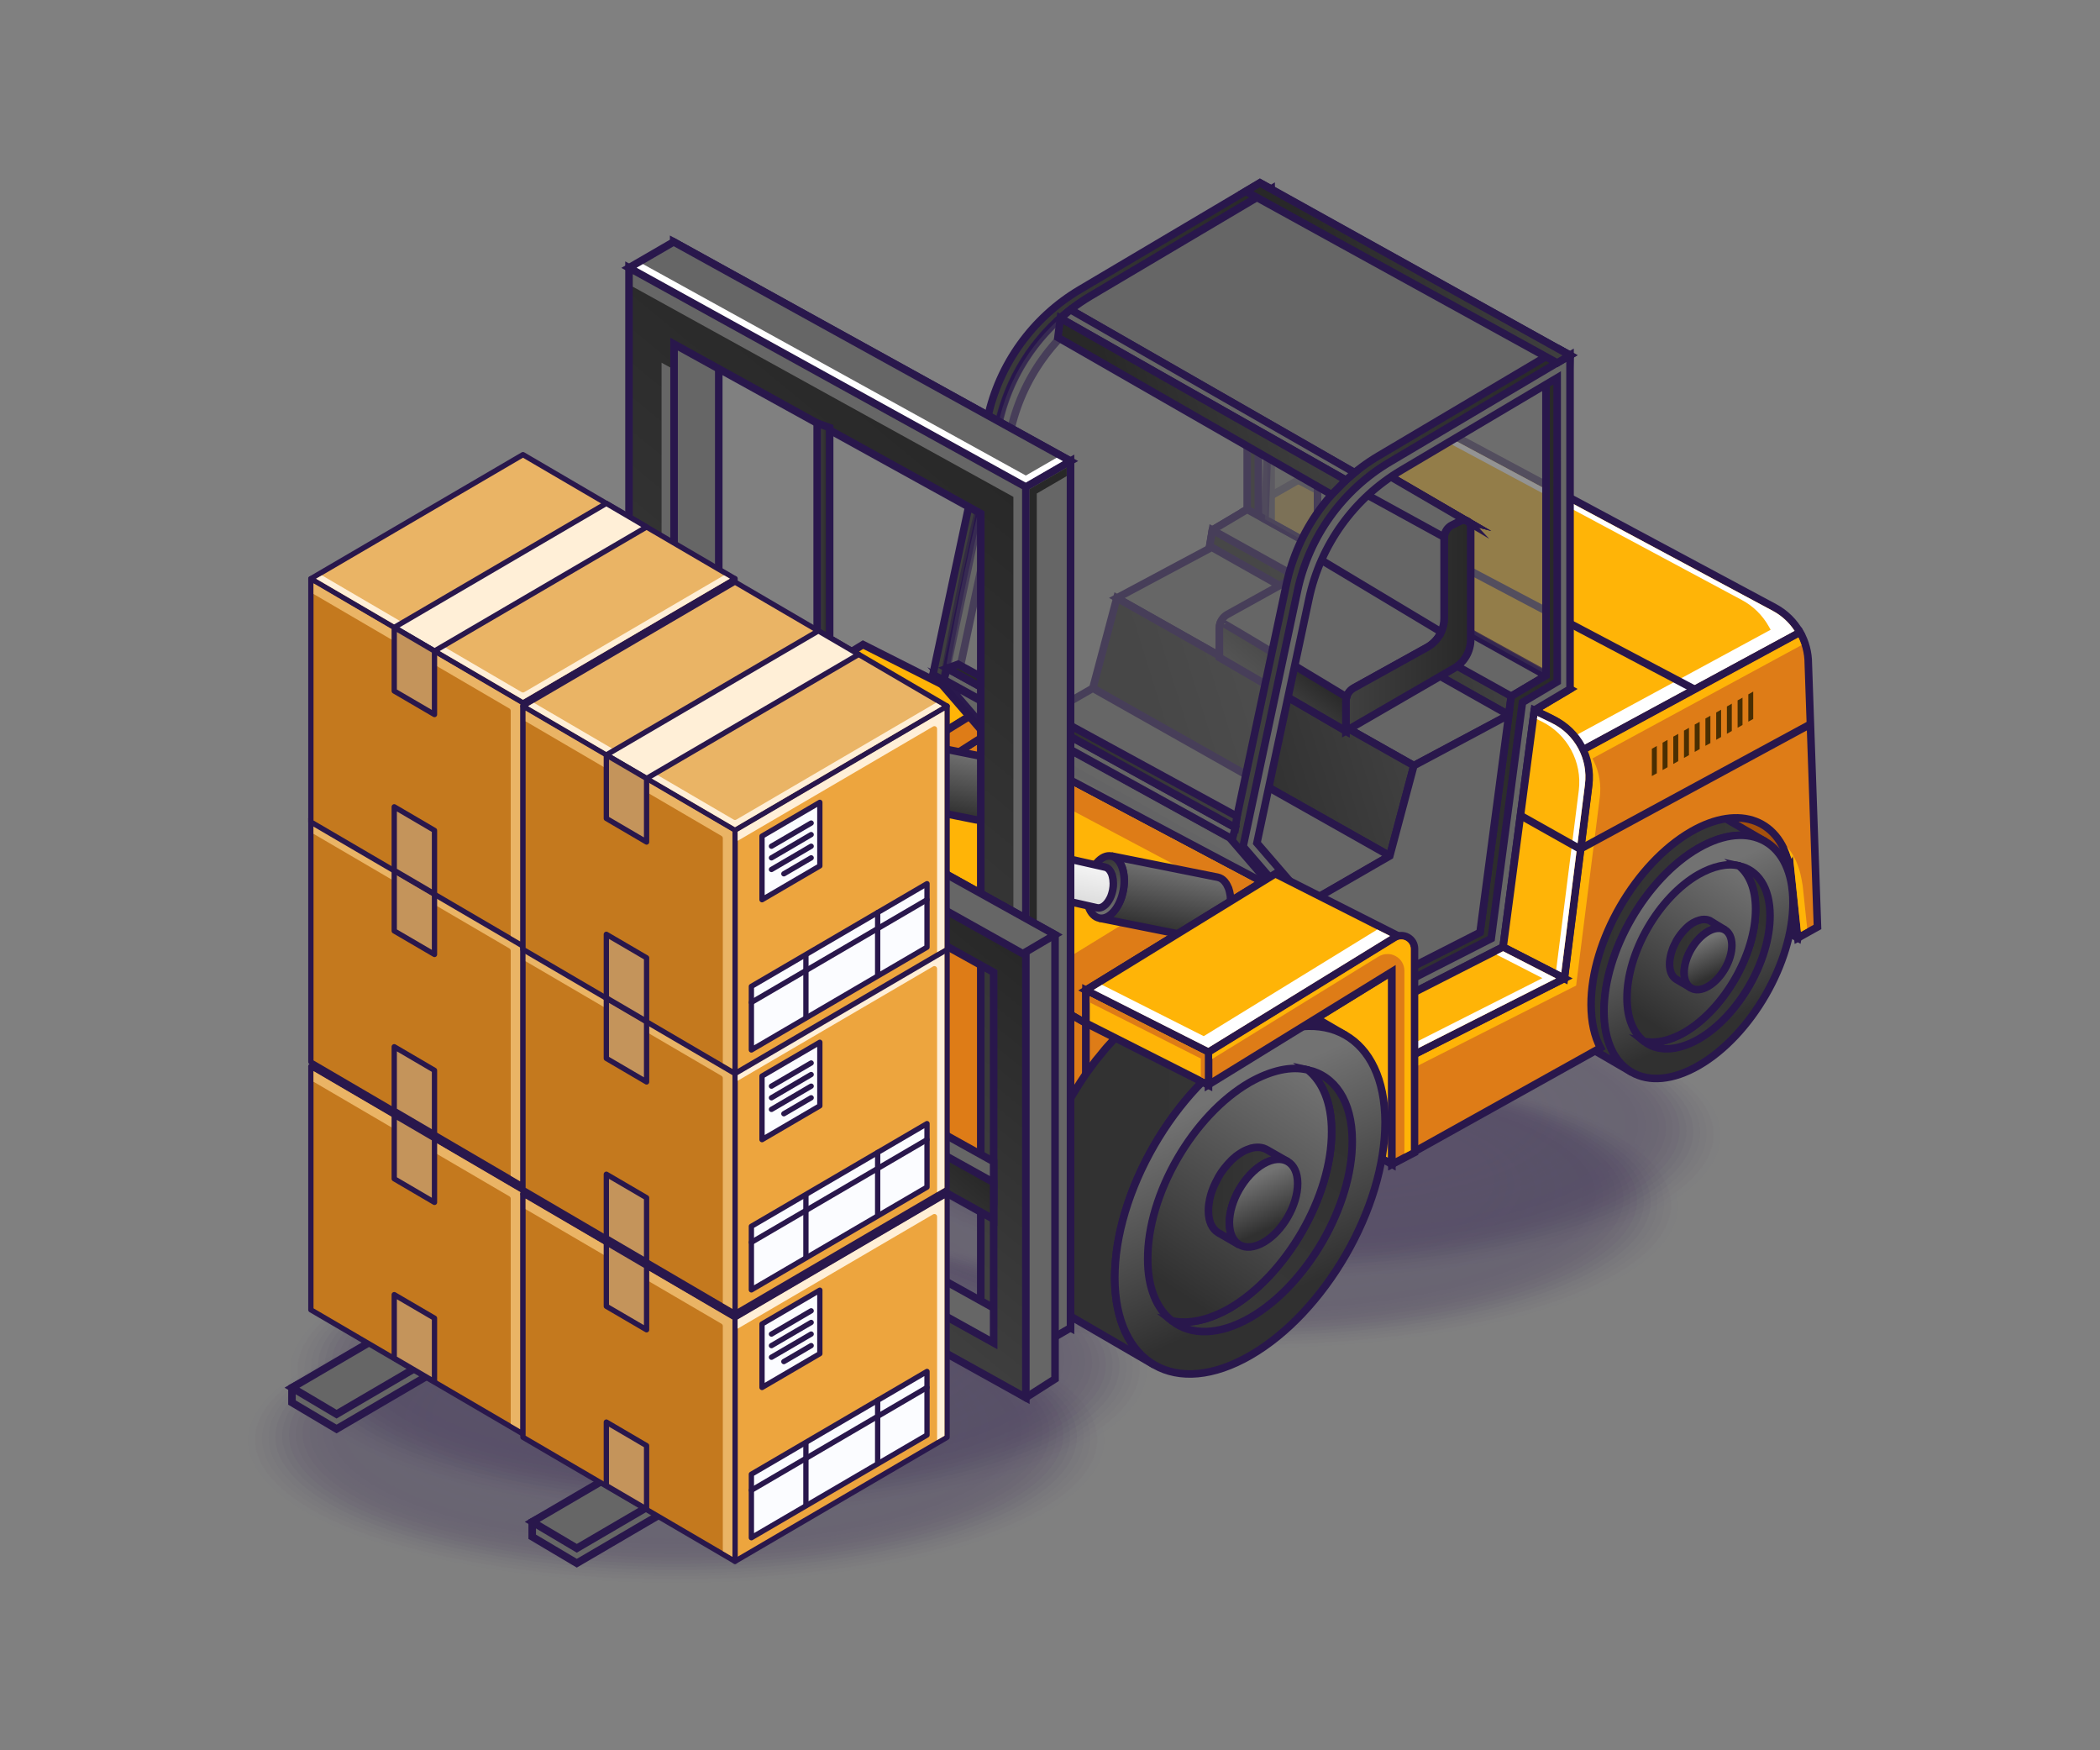 <?xml version="1.0" encoding="utf-8"?>
<svg xmlns="http://www.w3.org/2000/svg" enable-background="new 0 0 3000 2500" viewBox="0 0 3000 2500">
  <rect x="0" y="0" width="3000" height="2500" fill="#808080" stroke="none"/>
  <rect fill="none" height="2442.7" width="2919.8" x="40.1" y="28.6"/>
  <g opacity=".26">
    <ellipse cx="1785.6" cy="1723.5" fill="#29174c" opacity="0" rx="621.1" ry="206.3"/>
    <ellipse cx="1785.6" cy="1722.2" fill="#29174c" opacity=".036" rx="611.4" ry="203"/>
    <ellipse cx="1785.6" cy="1721" fill="#29174c" opacity=".071" rx="601.6" ry="199.8"/>
    <ellipse cx="1785.6" cy="1719.7" fill="#29174c" opacity=".107" rx="591.9" ry="196.6"/>
    <ellipse cx="1785.6" cy="1718.4" fill="#29174c" opacity=".143" rx="582.2" ry="193.3"/>
    <ellipse cx="1785.6" cy="1717.1" fill="#29174c" opacity=".179" rx="572.4" ry="190.1"/>
    <ellipse cx="1785.6" cy="1715.9" fill="#29174c" opacity=".214" rx="562.7" ry="186.9"/>
    <ellipse cx="1785.6" cy="1714.6" fill="#29174c" opacity=".25" rx="553" ry="183.6"/>
    <ellipse cx="1785.6" cy="1713.3" fill="#29174c" opacity=".286" rx="543.2" ry="180.4"/>
    <ellipse cx="1785.6" cy="1712.1" fill="#29174c" opacity=".321" rx="533.5" ry="177.2"/>
    <ellipse cx="1785.6" cy="1710.8" fill="#29174c" opacity=".357" rx="523.8" ry="173.9"/>
    <ellipse cx="1785.6" cy="1709.5" fill="#29174c" opacity=".393" rx="514" ry="170.7"/>
    <ellipse cx="1785.6" cy="1708.2" fill="#29174c" opacity=".429" rx="504.3" ry="167.5"/>
    <ellipse cx="1785.6" cy="1707" fill="#29174c" opacity=".464" rx="494.5" ry="164.2"/>
    <ellipse cx="1785.6" cy="1705.7" fill="#29174c" opacity=".5" rx="484.8" ry="161"/>
    <ellipse cx="1785.6" cy="1704.4" fill="#29174c" opacity=".536" rx="475.1" ry="157.8"/>
    <ellipse cx="1785.6" cy="1703.2" fill="#29174c" opacity=".571" rx="465.3" ry="154.5"/>
    <ellipse cx="1785.6" cy="1701.9" fill="#29174c" opacity=".607" rx="455.6" ry="151.3"/>
    <ellipse cx="1785.6" cy="1700.6" fill="#29174c" opacity=".643" rx="445.9" ry="148.1"/>
    <ellipse cx="1785.6" cy="1699.3" fill="#29174c" opacity=".679" rx="436.1" ry="144.8"/>
    <ellipse cx="1785.6" cy="1698.1" fill="#29174c" opacity=".714" rx="426.4" ry="141.6"/>
    <ellipse cx="1785.6" cy="1696.8" fill="#29174c" opacity=".75" rx="416.7" ry="138.4"/>
    <ellipse cx="1785.6" cy="1695.5" fill="#29174c" opacity=".786" rx="406.9" ry="135.1"/>
    <ellipse cx="1785.6" cy="1694.2" fill="#29174c" opacity=".821" rx="397.2" ry="131.9"/>
    <ellipse cx="1785.6" cy="1693" fill="#29174c" opacity=".857" rx="387.4" ry="128.7"/>
    <ellipse cx="1785.6" cy="1691.7" fill="#29174c" opacity=".893" rx="377.7" ry="125.4"/>
    <ellipse cx="1785.6" cy="1690.4" fill="#29174c" opacity=".929" rx="368" ry="122.2"/>
    <ellipse cx="1785.6" cy="1689.2" fill="#29174c" opacity=".964" rx="358.2" ry="119"/>
    <ellipse cx="1785.6" cy="1687.9" fill="#29174c" rx="348.5" ry="115.7"/>
  </g>
  <g opacity=".26">
    <ellipse cx="1846.4" cy="1622.8" fill="#29174c" opacity="0" rx="621.1" ry="206.3"/>
    <ellipse cx="1846.4" cy="1621.6" fill="#29174c" opacity=".036" rx="611.4" ry="203"/>
    <ellipse cx="1846.4" cy="1620.3" fill="#29174c" opacity=".071" rx="601.6" ry="199.8"/>
    <ellipse cx="1846.4" cy="1619" fill="#29174c" opacity=".107" rx="591.9" ry="196.6"/>
    <ellipse cx="1846.4" cy="1617.7" fill="#29174c" opacity=".143" rx="582.2" ry="193.3"/>
    <ellipse cx="1846.4" cy="1616.5" fill="#29174c" opacity=".179" rx="572.4" ry="190.1"/>
    <ellipse cx="1846.4" cy="1615.2" fill="#29174c" opacity=".214" rx="562.7" ry="186.9"/>
    <ellipse cx="1846.4" cy="1613.9" fill="#29174c" opacity=".25" rx="553" ry="183.6"/>
    <ellipse cx="1846.4" cy="1612.7" fill="#29174c" opacity=".286" rx="543.2" ry="180.4"/>
    <ellipse cx="1846.4" cy="1611.4" fill="#29174c" opacity=".321" rx="533.5" ry="177.2"/>
    <ellipse cx="1846.4" cy="1610.1" fill="#29174c" opacity=".357" rx="523.8" ry="173.9"/>
    <ellipse cx="1846.4" cy="1608.8" fill="#29174c" opacity=".393" rx="514" ry="170.7"/>
    <ellipse cx="1846.4" cy="1607.6" fill="#29174c" opacity=".429" rx="504.3" ry="167.5"/>
    <ellipse cx="1846.4" cy="1606.3" fill="#29174c" opacity=".464" rx="494.5" ry="164.2"/>
    <ellipse cx="1846.4" cy="1605" fill="#29174c" opacity=".5" rx="484.8" ry="161"/>
    <ellipse cx="1846.4" cy="1603.8" fill="#29174c" opacity=".536" rx="475.1" ry="157.8"/>
    <ellipse cx="1846.4" cy="1602.5" fill="#29174c" opacity=".571" rx="465.3" ry="154.5"/>
    <ellipse cx="1846.4" cy="1601.2" fill="#29174c" opacity=".607" rx="455.6" ry="151.3"/>
    <ellipse cx="1846.4" cy="1599.9" fill="#29174c" opacity=".643" rx="445.9" ry="148.1"/>
    <ellipse cx="1846.4" cy="1598.7" fill="#29174c" opacity=".679" rx="436.1" ry="144.8"/>
    <ellipse cx="1846.4" cy="1597.4" fill="#29174c" opacity=".714" rx="426.4" ry="141.6"/>
    <ellipse cx="1846.4" cy="1596.1" fill="#29174c" opacity=".75" rx="416.7" ry="138.4"/>
    <ellipse cx="1846.4" cy="1594.8" fill="#29174c" opacity=".786" rx="406.9" ry="135.1"/>
    <ellipse cx="1846.4" cy="1593.6" fill="#29174c" opacity=".821" rx="397.2" ry="131.9"/>
    <ellipse cx="1846.4" cy="1592.3" fill="#29174c" opacity=".857" rx="387.4" ry="128.7"/>
    <ellipse cx="1846.4" cy="1591" fill="#29174c" opacity=".893" rx="377.7" ry="125.4"/>
    <ellipse cx="1846.4" cy="1589.8" fill="#29174c" opacity=".929" rx="368" ry="122.2"/>
    <ellipse cx="1846.4" cy="1588.5" fill="#29174c" opacity=".964" rx="358.2" ry="119"/>
    <ellipse cx="1846.4" cy="1587.2" fill="#29174c" rx="348.5" ry="115.7"/>
  </g>
  <g opacity=".26">
    <ellipse cx="965.9" cy="2058.7" fill="#29174c" opacity="0" rx="621.1" ry="206.3"/>
    <ellipse cx="965.9" cy="2057.5" fill="#29174c" opacity=".036" rx="611.4" ry="203"/>
    <ellipse cx="965.9" cy="2056.2" fill="#29174c" opacity=".071" rx="601.6" ry="199.8"/>
    <ellipse cx="965.9" cy="2054.9" fill="#29174c" opacity=".107" rx="591.9" ry="196.6"/>
    <ellipse cx="965.9" cy="2053.7" fill="#29174c" opacity=".143" rx="582.2" ry="193.3"/>
    <ellipse cx="965.9" cy="2052.4" fill="#29174c" opacity=".179" rx="572.4" ry="190.1"/>
    <ellipse cx="965.9" cy="2051.1" fill="#29174c" opacity=".214" rx="562.7" ry="186.9"/>
    <ellipse cx="965.9" cy="2049.8" fill="#29174c" opacity=".25" rx="553" ry="183.6"/>
    <ellipse cx="965.9" cy="2048.6" fill="#29174c" opacity=".286" rx="543.2" ry="180.4"/>
    <ellipse cx="965.9" cy="2047.3" fill="#29174c" opacity=".321" rx="533.5" ry="177.2"/>
    <ellipse cx="965.9" cy="2046" fill="#29174c" opacity=".357" rx="523.8" ry="173.9"/>
    <ellipse cx="965.9" cy="2044.7" fill="#29174c" opacity=".393" rx="514" ry="170.7"/>
    <ellipse cx="965.9" cy="2043.5" fill="#29174c" opacity=".429" rx="504.3" ry="167.5"/>
    <ellipse cx="965.9" cy="2042.2" fill="#29174c" opacity=".464" rx="494.5" ry="164.2"/>
    <ellipse cx="965.9" cy="2040.9" fill="#29174c" opacity=".5" rx="484.8" ry="161"/>
    <ellipse cx="965.9" cy="2039.7" fill="#29174c" opacity=".536" rx="475.1" ry="157.8"/>
    <ellipse cx="965.9" cy="2038.4" fill="#29174c" opacity=".571" rx="465.3" ry="154.5"/>
    <ellipse cx="965.9" cy="2037.1" fill="#29174c" opacity=".607" rx="455.6" ry="151.3"/>
    <ellipse cx="965.9" cy="2035.8" fill="#29174c" opacity=".643" rx="445.9" ry="148.1"/>
    <ellipse cx="965.9" cy="2034.6" fill="#29174c" opacity=".679" rx="436.1" ry="144.8"/>
    <ellipse cx="965.9" cy="2033.3" fill="#29174c" opacity=".714" rx="426.4" ry="141.6"/>
    <ellipse cx="965.9" cy="2032" fill="#29174c" opacity=".75" rx="416.7" ry="138.4"/>
    <ellipse cx="965.9" cy="2030.8" fill="#29174c" opacity=".786" rx="406.9" ry="135.1"/>
    <ellipse cx="965.9" cy="2029.5" fill="#29174c" opacity=".821" rx="397.2" ry="131.9"/>
    <ellipse cx="965.9" cy="2028.2" fill="#29174c" opacity=".857" rx="387.4" ry="128.7"/>
    <ellipse cx="965.9" cy="2026.9" fill="#29174c" opacity=".893" rx="377.7" ry="125.4"/>
    <ellipse cx="965.9" cy="2025.7" fill="#29174c" opacity=".929" rx="368" ry="122.2"/>
    <ellipse cx="965.9" cy="2024.4" fill="#29174c" opacity=".964" rx="358.2" ry="119"/>
    <ellipse cx="965.9" cy="2023.1" fill="#29174c" rx="348.5" ry="115.7"/>
  </g>
  <g opacity=".26">
    <ellipse cx="1026.7" cy="1958.1" fill="#29174c" opacity="0" rx="621.1" ry="206.3"/>
    <ellipse cx="1026.7" cy="1956.8" fill="#29174c" opacity=".036" rx="611.4" ry="203"/>
    <ellipse cx="1026.7" cy="1955.5" fill="#29174c" opacity=".071" rx="601.6" ry="199.8"/>
    <ellipse cx="1026.7" cy="1954.3" fill="#29174c" opacity=".107" rx="591.9" ry="196.6"/>
    <ellipse cx="1026.7" cy="1953" fill="#29174c" opacity=".143" rx="582.2" ry="193.3"/>
    <ellipse cx="1026.7" cy="1951.7" fill="#29174c" opacity=".179" rx="572.4" ry="190.1"/>
    <ellipse cx="1026.7" cy="1950.4" fill="#29174c" opacity=".214" rx="562.7" ry="186.9"/>
    <ellipse cx="1026.7" cy="1949.2" fill="#29174c" opacity=".25" rx="553" ry="183.6"/>
    <ellipse cx="1026.7" cy="1947.9" fill="#29174c" opacity=".286" rx="543.2" ry="180.4"/>
    <ellipse cx="1026.7" cy="1946.6" fill="#29174c" opacity=".321" rx="533.5" ry="177.2"/>
    <ellipse cx="1026.7" cy="1945.3" fill="#29174c" opacity=".357" rx="523.8" ry="173.9"/>
    <ellipse cx="1026.7" cy="1944.1" fill="#29174c" opacity=".393" rx="514" ry="170.7"/>
    <ellipse cx="1026.7" cy="1942.8" fill="#29174c" opacity=".429" rx="504.3" ry="167.5"/>
    <ellipse cx="1026.7" cy="1941.5" fill="#29174c" opacity=".464" rx="494.5" ry="164.2"/>
    <ellipse cx="1026.7" cy="1940.3" fill="#29174c" opacity=".5" rx="484.8" ry="161"/>
    <ellipse cx="1026.7" cy="1939" fill="#29174c" opacity=".536" rx="475.1" ry="157.8"/>
    <ellipse cx="1026.7" cy="1937.7" fill="#29174c" opacity=".571" rx="465.3" ry="154.5"/>
    <ellipse cx="1026.7" cy="1936.4" fill="#29174c" opacity=".607" rx="455.6" ry="151.3"/>
    <ellipse cx="1026.7" cy="1935.2" fill="#29174c" opacity=".643" rx="445.9" ry="148.1"/>
    <ellipse cx="1026.7" cy="1933.9" fill="#29174c" opacity=".679" rx="436.1" ry="144.8"/>
    <ellipse cx="1026.7" cy="1932.6" fill="#29174c" opacity=".714" rx="426.4" ry="141.6"/>
    <ellipse cx="1026.7" cy="1931.4" fill="#29174c" opacity=".75" rx="416.7" ry="138.4"/>
    <ellipse cx="1026.7" cy="1930.1" fill="#29174c" opacity=".786" rx="406.9" ry="135.1"/>
    <ellipse cx="1026.7" cy="1928.8" fill="#29174c" opacity=".821" rx="397.2" ry="131.9"/>
    <ellipse cx="1026.7" cy="1927.5" fill="#29174c" opacity=".857" rx="387.4" ry="128.7"/>
    <ellipse cx="1026.7" cy="1926.3" fill="#29174c" opacity=".893" rx="377.7" ry="125.4"/>
    <ellipse cx="1026.7" cy="1925" fill="#29174c" opacity=".929" rx="368" ry="122.2"/>
    <ellipse cx="1026.7" cy="1923.7" fill="#29174c" opacity=".964" rx="358.2" ry="119"/>
    <ellipse cx="1026.7" cy="1922.5" fill="#29174c" rx="348.5" ry="115.7"/>
  </g>
  <g>
    <path d="M2568.3,1339.7l-213-121.4c0,0,102.7-109.4,159.9-65.7C2572.4,1196.4,2573.4,1311.3,2568.3,1339.7z" fill="#a5510c" stroke="#29174c" stroke-miterlimit="10" stroke-width="10.79"/>
    <linearGradient gradientUnits="userSpaceOnUse" id="a" x1="2208.59" x2="2522.102" y1="1338.057" y2="1338.057">
      <stop offset="0" stop-color="#303030"/>
      <stop offset="1" stop-color="#383838"/>
    </linearGradient>
    <path d="M2522.1,1202.2c-2.8-1.7-5.8-3.1-8.8-4.2c-0.7-0.3-1.6-0.6-2.3-0.8c-2.4-0.8-4.9-1.6-7.4-2.1     c-0.7-0.2-1.6-0.4-2.3-0.6c-3.3-0.6-6.6-1-10-1.2h-2c-2.8-0.1-5.7,0-8.7,0.2c-1.3,0.1-2.7,0.2-4,0.4c-2.3,0.2-4.7,0.7-7.2,1.1     c-1.8,0.4-3.6,0.7-5.5,1.2c-2,0.5-4,1.1-6,1.7c-3.1,0.9-6.3,2.1-9.5,3.3c-1.8,0.7-3.6,1.3-5.3,2.1c-5.6,2.4-11.2,5-17,8.4     c-4.4,2.5-8.6,5.3-12.9,8.2c-1.3,0.9-2.7,2-4,3c-2.9,2.1-5.7,4.1-8.5,6.4c-1.6,1.2-3.1,2.6-4.6,3.8c-2.6,2.1-5.1,4.4-7.6,6.7     c-1.6,1.4-3.1,2.8-4.6,4.3c-1.9,1.8-3.8,3.8-5.7,5.7c-3.1,3.1-6,6.3-9,9.6c-1.7,1.9-3.5,3.8-5.1,5.8c-1.8,2.1-3.6,4.3-5.3,6.4     c-2.1,2.6-4,5.1-6,7.8c-1.3,1.7-2.6,3.4-3.8,5c-2.2,3.1-4.5,6.4-6.6,9.7c-0.9,1.3-1.8,2.6-2.6,3.9c-3,4.5-5.8,9.2-8.5,13.9     c-0.5,0.7-0.8,1.5-1.3,2.3c-2.2,4-4.5,8-6.6,12.1c-0.7,1.3-1.3,2.6-2,4c-2.1,4.3-4.2,8.7-6.2,13.1c-0.2,0.6-0.5,1.2-0.7,1.7     c-2.1,4.9-4.1,9.8-5.9,14.8c-0.6,1.5-1.1,3-1.7,4.5c-1.2,3.6-2.5,7.2-3.6,10.8c-0.6,1.8-1.2,3.7-1.7,5.5c-1,3.2-1.8,6.4-2.6,9.7     c-0.6,2.3-1.2,4.5-1.7,6.9c-0.5,2.5-1,5-1.4,7.4c-0.7,3.6-1.3,7.3-1.9,10.8c-0.2,1.9-0.4,3.8-0.7,5.7c-0.9,8-1.6,15.9-1.6,23.7     c0.2,42.5,15.2,72.5,39.4,86.6l-82.9-48.2c-24.2-14.1-39.2-44-39.3-86.6c-0.1-7.8,0.6-15.7,1.5-23.7c0.2-1,0.1-1.8,0.2-2.8     c0.1-0.9,0.3-2,0.5-2.9c0.5-3.6,1.2-7.2,1.8-10.8c0.3-1.7,0.5-3.3,0.8-5c0.2-0.8,0.4-1.7,0.7-2.4c0.5-2.3,1.1-4.6,1.7-6.9     c0.5-2.1,0.9-4.1,1.5-6.2c0.3-1.2,0.7-2.2,1.1-3.4c0.6-1.9,1.2-3.7,1.7-5.6c0.5-1.6,0.9-3.1,1.4-4.7c0.7-2.1,1.5-4,2.1-6     c0.6-1.5,1.1-3,1.7-4.5c0.2-0.7,0.5-1.5,0.8-2.2c1.5-4.1,3.1-8.1,4.9-12.1c0.1-0.2,0.2-0.3,0.2-0.5c0.2-0.5,0.5-1.1,0.7-1.7     c1.5-3.2,2.9-6.4,4.4-9.6c0.6-1.2,1.2-2.3,1.8-3.6c0.7-1.3,1.3-2.6,2.1-4c0.7-1.3,1.2-2.6,2-4c1.5-2.7,3-5.5,4.5-8.2     c0.5-0.8,0.9-1.6,1.3-2.4c0.2-0.2,0.3-0.5,0.4-0.7c2.3-3.9,4.6-7.7,7-11.4c0.3-0.6,0.7-1.1,1.1-1.7c0.8-1.3,1.7-2.6,2.6-3.9     c1.4-2.1,2.7-4.1,4.1-6.1c0.8-1.2,1.7-2.4,2.6-3.6c1.2-1.7,2.5-3.4,3.7-5c0.9-1.2,1.7-2.5,2.6-3.6c1.2-1.4,2.3-2.8,3.5-4.2     c1.7-2.1,3.5-4.3,5.2-6.4c0.7-0.9,1.5-1.8,2.3-2.7c0.9-1.1,1.9-2.1,2.8-3.1c3-3.3,5.9-6.5,9-9.6c1-1,1.9-2.1,2.9-3.1     c0.9-0.9,1.9-1.7,2.9-2.6c1.5-1.4,3-2.8,4.5-4.2c2.5-2.3,5-4.5,7.7-6.7c1.5-1.3,3-2.6,4.5-3.8c2.8-2.2,5.7-4.4,8.5-6.4     c1.4-1,2.7-2,4-2.9c4.3-3,8.6-5.7,12.9-8.3c5.8-3.3,11.4-6,17-8.4c0.7-0.2,1.3-0.7,1.9-0.9c1.2-0.5,2.2-0.7,3.4-1.2     c3.2-1.2,6.4-2.3,9.5-3.2c1-0.3,2.1-0.8,3.1-1.1c1-0.2,2-0.4,3-0.7c1.8-0.4,3.7-0.8,5.5-1.2c1.1-0.2,2.2-0.6,3.4-0.7     c1.2-0.2,2.5-0.2,3.7-0.3c1.2-0.2,2.1-0.2,3.2-0.3c0.2-0.1,0.6-0.1,0.8-0.1c0.7-0.1,1.6-0.2,2.2-0.2c2.2-0.1,4.4,0,6.4,0.1h2.6     c2.4,0.2,4.8,0.4,7.1,0.8c0.3,0.1,0.7,0.1,1,0.2c0.5,0.1,0.9,0.2,1.3,0.2c0.8,0.2,1.6,0.4,2.4,0.6c1.2,0.2,2.6,0.5,3.9,0.9     c1.2,0.3,2.3,0.8,3.5,1.2c0.8,0.2,1.6,0.5,2.3,0.7c0.4,0.2,0.9,0.3,1.3,0.5c2.3,1,4.6,2.1,6.8,3.3c0.2,0.2,0.5,0.3,0.7,0.4     L2522.1,1202.2z" fill="url(#a)" stroke="#29174c" stroke-miterlimit="10" stroke-width="10.79"/>
    <linearGradient gradientUnits="userSpaceOnUse" id="b" x1="2467.029" x2="2383.465" y1="1458.066" y2="1269.798">
      <stop offset="0" stop-color="#303030"/>
      <stop offset="1" stop-color="#727272"/>
    </linearGradient>
    <path d="M2426,1211.6c74.6-43.1,135.2-8.5,135.4,77.2c0.2,85.7-60,190-134.6,233.1      c-74.6,43.1-135.2,8.5-135.4-77.2C2291.2,1358.9,2351.5,1254.6,2426,1211.6z" fill="url(#b)" stroke="#29174c" stroke-miterlimit="10" stroke-width="10.79"/>
    <linearGradient gradientUnits="userSpaceOnUse" id="c" x1="2526.725" x2="2382.755" y1="1268.042" y2="1491.548">
      <stop offset="0" stop-color="#303030"/>
      <stop offset="1" stop-color="#383838"/>
    </linearGradient>
    <path d="M2528.6,1307.5c0.3,65.1-45.4,144-101.8,176.6c-31.6,18-59.6,18-78.3,3.2c16.4,3.5,36.1-0.3,57.7-12.6      c56.4-32.9,102.1-111.8,101.8-176.5c0-28.7-9-49.6-23.8-61.5C2510.9,1242.4,2528.6,1267.6,2528.6,1307.5z" fill="url(#c)" stroke="#29174c" stroke-miterlimit="10" stroke-width="10.79"/>
    <linearGradient gradientUnits="userSpaceOnUse" id="d" x1="2352.501" x2="2494.269" y1="1457.232" y2="1244.947">
      <stop offset="0" stop-color="#303030"/>
      <stop offset="1" stop-color="#727272"/>
    </linearGradient>
    <path d="M2508,1298.2c0.3,64.8-45.4,143.7-101.8,176.5c-21.6,12.2-41.2,16.1-57.7,12.6      c-15.1-11.9-24.2-32.9-24.2-61.5c-0.3-65.1,45.4-144,101.8-176.6c21.6-12.2,41.6-16.4,57.7-12.6c0.3,0,0.3,0,0.3,0      C2499,1248.6,2508,1269.5,2508,1298.2z" fill="url(#d)" stroke="#29174c" stroke-miterlimit="10" stroke-width="10.79"/>
    <linearGradient gradientUnits="userSpaceOnUse" id="e" x1="2385.027" x2="2464.164" y1="1362.515" y2="1362.515">
      <stop offset="0" stop-color="#303030"/>
      <stop offset="1" stop-color="#383838"/>
    </linearGradient>
    <path d="M2464.2,1328.2c-0.7-0.4-1.5-0.8-2.2-1.1c-0.2-0.1-0.4-0.1-0.6-0.2c-0.6-0.2-1.2-0.4-1.9-0.5      c-0.2,0-0.4-0.1-0.6-0.1c-0.8-0.1-1.7-0.3-2.5-0.3h-0.5c-0.7,0-1.4,0-2.2,0c-0.3,0-0.7,0.1-1,0.1c-0.6,0.1-1.2,0.2-1.8,0.3      c-0.5,0.1-0.9,0.2-1.4,0.3c-0.5,0.1-1,0.3-1.5,0.4c-0.8,0.2-1.6,0.5-2.4,0.8c-0.5,0.2-0.9,0.3-1.3,0.5c-1.4,0.6-2.8,1.3-4.3,2.1      c-1.1,0.6-2.2,1.3-3.3,2.1c-0.3,0.2-0.7,0.5-1,0.8c-0.7,0.5-1.4,1-2.1,1.6c-0.4,0.3-0.8,0.6-1.2,1c-0.6,0.5-1.3,1.1-1.9,1.7      c-0.4,0.4-0.8,0.7-1.2,1.1c-0.5,0.5-1,1-1.4,1.4c-0.8,0.8-1.5,1.6-2.3,2.4c-0.4,0.5-0.9,1-1.3,1.5c-0.5,0.5-0.9,1.1-1.3,1.6      c-0.5,0.6-1,1.3-1.5,2c-0.3,0.4-0.6,0.9-1,1.3c-0.6,0.8-1.1,1.6-1.7,2.4c-0.2,0.3-0.5,0.6-0.7,1c-0.8,1.1-1.5,2.3-2.1,3.5      c-0.1,0.2-0.2,0.4-0.3,0.6c-0.6,1-1.1,2-1.7,3.1c-0.2,0.3-0.3,0.7-0.5,1c-0.5,1.1-1.1,2.2-1.6,3.3c-0.1,0.1-0.1,0.3-0.2,0.4      c-0.5,1.2-1,2.5-1.5,3.7c-0.1,0.4-0.3,0.8-0.4,1.1c-0.3,0.9-0.6,1.8-0.9,2.7c-0.1,0.5-0.3,0.9-0.4,1.4c-0.3,0.8-0.5,1.6-0.6,2.4      c-0.1,0.6-0.3,1.1-0.4,1.7c-0.1,0.6-0.3,1.3-0.4,1.9c-0.2,0.9-0.3,1.8-0.5,2.7c-0.1,0.5-0.1,1-0.2,1.4c-0.2,2-0.4,4-0.4,6      c0,10.7,3.8,18.3,9.9,21.9l-20.9-12.2c-6.1-3.6-9.9-11.1-9.9-21.9c0-2,0.1-4,0.4-6c0-0.3,0-0.5,0.1-0.7c0-0.2,0.1-0.5,0.1-0.7      c0.1-0.9,0.3-1.8,0.5-2.7c0.1-0.4,0.1-0.8,0.2-1.3c0-0.2,0.1-0.4,0.2-0.6c0.1-0.6,0.3-1.2,0.4-1.8c0.1-0.5,0.2-1,0.4-1.6      c0.1-0.3,0.2-0.6,0.3-0.9c0.1-0.5,0.3-0.9,0.4-1.4c0.1-0.4,0.2-0.8,0.4-1.2c0.2-0.5,0.4-1,0.5-1.5c0.1-0.4,0.3-0.8,0.4-1.1      c0.1-0.2,0.1-0.4,0.2-0.6c0.4-1,0.8-2,1.2-3.1c0,0,0-0.1,0.1-0.1c0.1-0.1,0.1-0.3,0.2-0.4c0.4-0.8,0.7-1.6,1.1-2.4      c0.1-0.3,0.3-0.6,0.5-0.9c0.2-0.3,0.3-0.7,0.5-1c0.2-0.3,0.3-0.7,0.5-1c0.4-0.7,0.8-1.4,1.1-2.1c0.1-0.2,0.2-0.4,0.3-0.6      c0-0.1,0.1-0.1,0.1-0.2c0.6-1,1.2-1.9,1.8-2.9c0.1-0.1,0.2-0.3,0.3-0.4c0.2-0.3,0.4-0.6,0.6-1c0.4-0.5,0.7-1,1-1.5      c0.2-0.3,0.4-0.6,0.7-0.9c0.3-0.4,0.6-0.9,0.9-1.3c0.2-0.3,0.4-0.6,0.7-0.9c0.3-0.4,0.6-0.7,0.9-1.1c0.4-0.5,0.9-1.1,1.3-1.6      c0.2-0.2,0.4-0.5,0.6-0.7c0.2-0.3,0.5-0.5,0.7-0.8c0.8-0.8,1.5-1.6,2.3-2.4c0.3-0.3,0.5-0.5,0.7-0.8c0.2-0.2,0.5-0.4,0.7-0.7      c0.4-0.4,0.8-0.7,1.1-1.1c0.6-0.6,1.3-1.1,1.9-1.7c0.4-0.3,0.8-0.6,1.1-1c0.7-0.6,1.4-1.1,2.1-1.6c0.4-0.3,0.7-0.5,1-0.7      c1.1-0.8,2.2-1.4,3.3-2.1c1.5-0.8,2.9-1.5,4.3-2.1c0.2-0.1,0.3-0.2,0.5-0.2c0.3-0.1,0.6-0.2,0.9-0.3c0.8-0.3,1.6-0.6,2.4-0.8      c0.3-0.1,0.5-0.2,0.8-0.3c0.3-0.1,0.5-0.1,0.8-0.2c0.5-0.1,0.9-0.2,1.4-0.3c0.3,0,0.6-0.1,0.9-0.2c0.3,0,0.6,0,0.9-0.1      c0.3,0,0.5-0.1,0.8-0.1c0.1,0,0.1,0,0.2,0c0.2,0,0.4,0,0.6-0.1c0.6,0,1.1,0,1.6,0h0.6c0.6,0,1.2,0.1,1.8,0.2c0.1,0,0.2,0,0.3,0      c0.1,0,0.2,0,0.3,0.1c0.2,0,0.4,0.1,0.6,0.1c0.3,0.1,0.7,0.1,1,0.2c0.3,0.1,0.6,0.2,0.9,0.3c0.2,0.1,0.4,0.1,0.6,0.2      c0.1,0.1,0.2,0.1,0.3,0.1c0.6,0.3,1.2,0.5,1.7,0.8c0.1,0,0.1,0.1,0.2,0.1L2464.2,1328.2z" fill="url(#e)" stroke="#29174c" stroke-miterlimit="10" stroke-width="10.79"/>
    <linearGradient gradientUnits="userSpaceOnUse" id="f" x1="2450.262" x2="2429.169" y1="1392.808" y2="1345.285">
      <stop offset="0" stop-color="#303030"/>
      <stop offset="1" stop-color="#727272"/>
    </linearGradient>
    <path d="M2439.9,1330.6c18.8-10.9,34.1-2.2,34.2,19.5c0.1,21.6-15.1,48-34,58.8c-18.8,10.9-34.1,2.2-34.2-19.5       C2405.9,1367.8,2421.1,1341.5,2439.9,1330.6z" fill="url(#f)" stroke="#29174c" stroke-miterlimit="10" stroke-width="10.79"/>
    <polygon fill="#ffb407" points="1399.5 1335.5 1163.9 1205.6 1399.5 1060.5" stroke="#29174c" stroke-miterlimit="10" stroke-width="10.79"/>
    <linearGradient gradientUnits="userSpaceOnUse" id="g" x1="885.146" x2="1333.47" y1="1345.803" y2="1345.803">
      <stop offset="0" stop-color="#303030"/>
      <stop offset="1" stop-color="#383838"/>
    </linearGradient>
    <path d="M1333.5,1151.5c-4-2.4-8.3-4.4-12.6-6c-1.1-0.5-2.2-0.8-3.3-1.2c-3.4-1.2-7-2.2-10.6-3.1      c-1.1-0.2-2.2-0.6-3.3-0.8c-4.7-0.8-9.5-1.4-14.3-1.8h-2.8c-4-0.1-8.2,0-12.4,0.2c-1.9,0.1-3.9,0.4-5.8,0.6      c-3.3,0.4-6.7,0.9-10.3,1.5c-2.6,0.6-5.2,1.1-7.8,1.8c-2.8,0.7-5.8,1.5-8.6,2.4c-4.5,1.3-9,3-13.6,4.7c-2.6,0.9-5.1,1.9-7.6,3.1      c-8,3.4-16.1,7.2-24.3,12c-6.3,3.5-12.3,7.6-18.4,11.7c-1.9,1.3-3.9,2.8-5.8,4.3c-4.1,3-8.2,5.9-12.2,9.1      c-2.2,1.8-4.4,3.7-6.6,5.4c-3.7,3.1-7.3,6.3-10.9,9.6c-2.2,2-4.4,4-6.6,6.1c-2.7,2.6-5.4,5.4-8.2,8.2c-4.4,4.5-8.6,9-12.9,13.7      c-2.5,2.7-5,5.4-7.3,8.3c-2.6,3.1-5.1,6.1-7.6,9.2c-3,3.7-5.8,7.3-8.6,11.1c-1.9,2.4-3.7,4.8-5.4,7.2c-3.2,4.5-6.4,9.1-9.5,13.8      c-1.3,1.9-2.6,3.7-3.8,5.6c-4.3,6.5-8.3,13.1-12.2,19.8c-0.7,1.1-1.2,2.1-1.9,3.3c-3.2,5.7-6.4,11.5-9.5,17.4      c-0.9,1.9-1.9,3.8-2.8,5.8c-3.1,6.1-6,12.4-8.9,18.7c-0.4,0.8-0.7,1.7-1.1,2.5c-3.1,7-5.9,14.1-8.5,21.1      c-0.8,2.1-1.5,4.3-2.4,6.4c-1.8,5.2-3.5,10.3-5.2,15.5c-0.8,2.6-1.7,5.3-2.4,7.9c-1.4,4.6-2.6,9.2-3.7,13.8      c-0.8,3.3-1.8,6.5-2.5,9.8c-0.7,3.5-1.4,7.1-2,10.5c-1.1,5.2-1.9,10.4-2.7,15.5c-0.4,2.7-0.6,5.4-0.9,8.2      c-1.3,11.5-2.2,22.8-2.2,33.9c0.2,60.8,21.7,103.7,56.4,123.8l-118.6-68.9c-34.6-20.2-56.1-63-56.2-123.8      c-0.1-11.1,0.8-22.4,2.1-33.9c0.2-1.4,0.1-2.6,0.4-4c0.1-1.3,0.5-2.8,0.7-4.1c0.7-5.2,1.7-10.3,2.6-15.5      c0.5-2.4,0.7-4.7,1.2-7.1c0.2-1.2,0.6-2.4,0.9-3.4c0.7-3.3,1.5-6.6,2.4-9.9c0.7-3,1.3-5.9,2.1-8.9c0.5-1.7,1.1-3.2,1.5-4.8      c0.8-2.7,1.7-5.3,2.5-8c0.7-2.2,1.3-4.5,2-6.7c0.9-3,2.1-5.8,3.1-8.6c0.8-2.1,1.5-4.3,2.4-6.4c0.4-1.1,0.7-2.1,1.2-3.2      c2.1-5.9,4.5-11.6,7-17.4c0.1-0.2,0.2-0.5,0.4-0.7c0.4-0.7,0.7-1.5,1.1-2.4c2.1-4.6,4.1-9.1,6.3-13.7c0.8-1.7,1.8-3.3,2.6-5.1      c0.9-1.9,1.9-3.8,3-5.7c0.9-1.9,1.8-3.8,2.8-5.7c2.1-3.9,4.3-7.8,6.5-11.7c0.7-1.2,1.3-2.2,1.9-3.4c0.2-0.4,0.5-0.7,0.6-1.1      c3.3-5.6,6.6-11,10-16.3c0.5-0.8,1.1-1.5,1.5-2.4c1.2-1.9,2.5-3.7,3.7-5.6c2-3,3.9-5.9,5.9-8.7c1.2-1.8,2.5-3.4,3.8-5.1      c1.8-2.5,3.5-4.8,5.3-7.2c1.3-1.8,2.5-3.5,3.8-5.2c1.7-2,3.3-4,5-6c2.5-3.1,5-6.1,7.4-9.1c1.1-1.3,2.1-2.6,3.3-3.9      c1.3-1.5,2.7-3,4-4.4c4.3-4.7,8.5-9.3,12.9-13.7c1.4-1.4,2.7-3.1,4.1-4.5c1.3-1.3,2.7-2.5,4.1-3.8c2.1-2,4.3-4,6.5-6      c3.5-3.3,7.2-6.5,11-9.6c2.1-1.9,4.3-3.7,6.5-5.4c4-3.2,8.2-6.3,12.2-9.2c2-1.4,3.9-2.8,5.8-4.1c6.1-4.3,12.3-8.2,18.4-11.8      c8.3-4.7,16.3-8.6,24.3-12c0.9-0.4,1.9-0.9,2.7-1.3c1.7-0.7,3.2-1.1,4.8-1.8c4.6-1.8,9.1-3.3,13.6-4.6c1.4-0.5,3-1.2,4.4-1.5      c1.4-0.4,2.8-0.6,4.3-0.9c2.6-0.6,5.3-1.2,7.9-1.7c1.5-0.2,3.2-0.8,4.8-1.1c1.8-0.2,3.5-0.2,5.3-0.5c1.7-0.2,3.1-0.4,4.6-0.5      c0.4-0.1,0.8-0.1,1.2-0.1c1.1-0.1,2.2-0.2,3.2-0.4c3.2-0.1,6.3,0,9.2,0.1h3.7c3.4,0.2,6.9,0.6,10.2,1.2c0.5,0.1,0.9,0.1,1.4,0.2      c0.7,0.1,1.3,0.2,1.9,0.4c1.2,0.2,2.2,0.6,3.4,0.8c1.8,0.4,3.8,0.7,5.6,1.3c1.8,0.5,3.3,1.2,5,1.8c1.2,0.4,2.2,0.7,3.3,1.1      c0.6,0.4,1.3,0.5,1.9,0.7c3.3,1.4,6.6,3,9.7,4.7c0.4,0.2,0.7,0.5,1.1,0.6L1333.5,1151.5z" fill="url(#g)" stroke="#29174c" stroke-miterlimit="10" stroke-width="10.79"/>
    <linearGradient gradientUnits="userSpaceOnUse" id="h" x1="1254.714" x2="1135.218" y1="1517.417" y2="1248.191">
      <stop offset="0" stop-color="#303030"/>
      <stop offset="1" stop-color="#727272"/>
    </linearGradient>
    <path d="M1196.1,1164.9c106.6-61.6,193.3-12.2,193.7,110.4c0.3,122.5-85.8,271.7-192.4,333.3       c-106.6,61.6-193.3,12.2-193.7-110.4C1003.3,1375.7,1089.4,1226.5,1196.1,1164.9z" fill="url(#h)" stroke="#29174c" stroke-miterlimit="10" stroke-width="10.79"/>
    <linearGradient gradientUnits="userSpaceOnUse" id="i" x1="1340.081" x2="1134.203" y1="1245.681" y2="1565.295">
      <stop offset="0" stop-color="#303030"/>
      <stop offset="1" stop-color="#383838"/>
    </linearGradient>
    <path d="M1342.8,1302.1c0.5,93.1-65,205.9-145.6,252.5c-45.1,25.8-85.2,25.8-112,4.6c23.5,5.1,51.6-0.5,82.5-18       c80.6-47,146-159.9,145.6-252.5c0-41-12.9-70.9-34.1-88C1317.5,1209.1,1342.8,1245,1342.8,1302.1z" fill="url(#i)" stroke="#29174c" stroke-miterlimit="10" stroke-width="10.79"/>
    <linearGradient gradientUnits="userSpaceOnUse" id="j" x1="1090.94" x2="1293.668" y1="1516.223" y2="1212.656">
      <stop offset="0" stop-color="#303030"/>
      <stop offset="1" stop-color="#727272"/>
    </linearGradient>
    <path d="M1313.3,1288.8c0.5,92.6-65,205.5-145.6,252.5c-30.9,17.5-59,23-82.5,18c-21.7-17-34.6-47-34.6-88       c-0.5-93.1,65-205.9,145.6-252.5c30.9-17.5,59.4-23.5,82.5-18c0.5,0,0.5,0,0.5,0C1300.4,1217.8,1313.3,1247.8,1313.3,1288.8z" fill="url(#j)" stroke="#29174c" stroke-miterlimit="10" stroke-width="10.79"/>
    <linearGradient gradientUnits="userSpaceOnUse" id="k" x1="1137.451" x2="1250.618" y1="1380.778" y2="1380.778">
      <stop offset="0" stop-color="#303030"/>
      <stop offset="1" stop-color="#383838"/>
    </linearGradient>
    <path d="M1250.6,1331.7c-1-0.6-2.1-1.1-3.2-1.5c-0.3-0.1-0.6-0.2-0.8-0.3c-0.9-0.3-1.8-0.6-2.7-0.8       c-0.3-0.1-0.6-0.1-0.8-0.2c-1.2-0.2-2.4-0.4-3.6-0.4h-0.7c-1,0-2.1,0-3.1,0.1c-0.5,0-1,0.1-1.5,0.1c-0.8,0.1-1.7,0.2-2.6,0.4       c-0.7,0.1-1.3,0.3-2,0.4c-0.7,0.2-1.5,0.4-2.2,0.6c-1.1,0.3-2.3,0.7-3.4,1.2c-0.7,0.2-1.3,0.5-1.9,0.8c-2,0.9-4.1,1.8-6.1,3       c-1.6,0.9-3.1,1.9-4.7,3c-0.5,0.3-1,0.7-1.5,1.1c-1,0.7-2.1,1.5-3.1,2.3c-0.6,0.4-1.1,0.9-1.7,1.4c-0.9,0.8-1.8,1.6-2.7,2.4       c-0.6,0.5-1.1,1-1.7,1.6c-0.7,0.7-1.4,1.4-2.1,2.1c-1.1,1.1-2.2,2.3-3.3,3.5c-0.6,0.7-1.3,1.4-1.8,2.1       c-0.7,0.8-1.3,1.6-1.9,2.3c-0.7,0.9-1.5,1.8-2.2,2.8c-0.5,0.6-0.9,1.2-1.4,1.8c-0.8,1.1-1.6,2.3-2.4,3.5       c-0.3,0.5-0.7,0.9-1,1.4c-1.1,1.6-2.1,3.3-3.1,5c-0.2,0.3-0.3,0.5-0.5,0.8c-0.8,1.4-1.6,2.9-2.4,4.4c-0.2,0.5-0.5,1-0.7,1.5       c-0.8,1.6-1.5,3.1-2.2,4.7c-0.1,0.2-0.2,0.4-0.3,0.6c-0.8,1.8-1.5,3.5-2.1,5.3c-0.2,0.5-0.4,1.1-0.6,1.6       c-0.4,1.3-0.9,2.6-1.3,3.9c-0.2,0.7-0.4,1.3-0.6,2c-0.4,1.2-0.7,2.3-0.9,3.5c-0.2,0.8-0.4,1.6-0.6,2.5       c-0.2,0.9-0.4,1.8-0.5,2.7c-0.3,1.3-0.5,2.6-0.7,3.9c-0.1,0.7-0.1,1.4-0.2,2.1c-0.3,2.9-0.6,5.8-0.6,8.6       c0.1,15.4,5.5,26.2,14.2,31.3l-29.9-17.4c-8.7-5.1-14.2-15.9-14.2-31.3c0-2.8,0.2-5.7,0.5-8.6c0.1-0.4,0-0.7,0.1-1       c0-0.3,0.1-0.7,0.2-1c0.2-1.3,0.4-2.6,0.7-3.9c0.1-0.6,0.2-1.2,0.3-1.8c0.1-0.3,0.1-0.6,0.2-0.9c0.2-0.8,0.4-1.7,0.6-2.5       c0.2-0.7,0.3-1.5,0.5-2.2c0.1-0.4,0.3-0.8,0.4-1.2c0.2-0.7,0.4-1.3,0.6-2c0.2-0.6,0.3-1.1,0.5-1.7c0.2-0.7,0.5-1.5,0.8-2.2       c0.2-0.5,0.4-1.1,0.6-1.6c0.1-0.3,0.2-0.5,0.3-0.8c0.5-1.5,1.1-2.9,1.8-4.4c0-0.1,0.1-0.1,0.1-0.2c0.1-0.2,0.2-0.4,0.3-0.6       c0.5-1.2,1-2.3,1.6-3.5c0.2-0.4,0.4-0.8,0.7-1.3c0.2-0.5,0.5-1,0.7-1.4c0.2-0.5,0.4-1,0.7-1.4c0.5-1,1.1-2,1.6-3       c0.2-0.3,0.3-0.6,0.5-0.9c0.1-0.1,0.1-0.2,0.1-0.3c0.8-1.4,1.7-2.8,2.5-4.1c0.1-0.2,0.3-0.4,0.4-0.6c0.3-0.5,0.6-0.9,0.9-1.4       c0.5-0.7,1-1.5,1.5-2.2c0.3-0.4,0.6-0.9,1-1.3c0.4-0.6,0.9-1.2,1.3-1.8c0.3-0.4,0.6-0.9,1-1.3c0.4-0.5,0.8-1,1.3-1.5       c0.6-0.8,1.3-1.6,1.9-2.3c0.3-0.3,0.5-0.7,0.8-1c0.3-0.4,0.7-0.7,1-1.1c1.1-1.2,2.1-2.4,3.3-3.5c0.4-0.4,0.7-0.8,1-1.1       c0.3-0.3,0.7-0.6,1-1c0.5-0.5,1.1-1,1.6-1.5c0.9-0.8,1.8-1.6,2.8-2.4c0.5-0.5,1.1-0.9,1.6-1.4c1-0.8,2.1-1.6,3.1-2.3       c0.5-0.4,1-0.7,1.5-1c1.6-1.1,3.1-2.1,4.7-3c2.1-1.2,4.1-2.2,6.1-3c0.2-0.1,0.5-0.2,0.7-0.3c0.4-0.2,0.8-0.3,1.2-0.4       c1.2-0.4,2.3-0.8,3.4-1.2c0.4-0.1,0.7-0.3,1.1-0.4c0.4-0.1,0.7-0.1,1.1-0.2c0.7-0.1,1.3-0.3,2-0.4c0.4-0.1,0.8-0.2,1.2-0.3       c0.4-0.1,0.9-0.1,1.3-0.1c0.4-0.1,0.8-0.1,1.2-0.1c0.1,0,0.2,0,0.3,0c0.3,0,0.6-0.1,0.8-0.1c0.8,0,1.6,0,2.3,0h0.9       c0.9,0.1,1.7,0.1,2.6,0.3c0.1,0,0.2,0,0.4,0.1c0.2,0,0.3,0.1,0.5,0.1c0.3,0.1,0.6,0.1,0.9,0.2c0.4,0.1,1,0.2,1.4,0.3       c0.4,0.1,0.8,0.3,1.3,0.4c0.3,0.1,0.6,0.2,0.8,0.3c0.1,0.1,0.3,0.1,0.5,0.2c0.8,0.4,1.7,0.7,2.4,1.2c0.1,0.1,0.2,0.1,0.3,0.1       L1250.6,1331.7z" fill="url(#k)" stroke="#29174c" stroke-miterlimit="10" stroke-width="10.79"/>
    <linearGradient gradientUnits="userSpaceOnUse" id="l" x1="1230.738" x2="1200.575" y1="1424.097" y2="1356.139">
      <stop offset="0" stop-color="#303030"/>
      <stop offset="1" stop-color="#727272"/>
    </linearGradient>
    <path d="M1215.9,1335.1c26.9-15.5,48.8-3.1,48.9,27.9c0.1,30.9-21.6,68.6-48.6,84.1        c-26.9,15.5-48.8,3.1-48.9-27.9C1167.3,1388.3,1189,1350.7,1215.9,1335.1z" fill="url(#l)" stroke="#29174c" stroke-miterlimit="10" stroke-width="10.79"/>
    <polygon fill="#ffb407" points="1407.9 1009.1 1137.5 1175.4 962.4 1087 1232.9 920.7" stroke="#29174c" stroke-miterlimit="10" stroke-width="10.79"/>
    <path d="M1137.5,1175.4l0,46.5l262-161.3l0,275l32.3-16.8l0-290.9c0-14.7-16.2-23.8-28.7-16L1137.5,1175.4z" fill="#de7c17" stroke="#29174c" stroke-miterlimit="10" stroke-width="10.79"/>
    <polygon fill="#ffb407" points="962.4 1087 1137.5 1175.4 1137.5 1222.5 962.4 1134.1" stroke="#29174c" stroke-miterlimit="10" stroke-width="10.79"/>
    <path d="M2571.3,903.3l-311.1,168.5c-9.2-19.7-25-36.1-45.5-46.2l-22.8-11.1l51-30.3l-461.3-256.7l238.1-136    L2535,867.7C2550.5,876,2563,888.5,2571.3,903.3z" fill="#ffb407" stroke="#29174c" stroke-miterlimit="10" stroke-width="10.79"/>
    <path d="M2563.8,901.3c-7.8-12.1-18.6-22-31.3-28.8l0,0l-512.6-274.7l-7.4,4.2l475.8,255    c16.2,8.6,29.5,21.7,38.5,37.7l2.7,4.8l-276.8,150c3.7,4.7,7,9.7,9.9,15L2563.8,901.3z" fill="#fff"/>
    <path d="M2596.4,1324l-28.1,15.7l-10.5-99.9l-0.6,1.1c-12.6-69.3-71.1-93.5-141.3-53.1    c-79.2,45.8-143.2,156.5-142.9,247.5c0.1,24.6,4.9,45.3,13.4,61.4l-297.9,166.1l-13.3-133.9l259.8-131.5l34.1-271.6    c2.4-18.9-0.8-37.6-8.7-54.1l311.1-168.5c7.6,13.3,11.8,28.8,11.8,44.7L2596.4,1324z" fill="#de7c17" stroke="#29174c" stroke-miterlimit="10" stroke-width="10.79"/>
    <path d="M2277.2,1087.9l-2.2-4.6l298.5-161.8c-1.2-3.7-2.7-7.4-4.4-10.9l-301.9,163.6c6.9,16.5,9.4,34.5,7.1,52.4     l-34.5,274.5l-2.6,1.3l-256.5,129.8l12.2,122l9.1-5.1l-10.9-109.5l260.5-131.9l33.8-268.8     C2287.6,1121.4,2284.8,1103.7,2277.2,1087.9z" fill="#ffb407"/>
    <path d="M2573.6,1255.6c-3.5-19-10.6-34.7-20.9-46.2c2.6,5.3,4.7,11.1,6.5,17.2l2.1-3.7l11.4,108.1l9-5l-6.4-60.7     L2573.6,1255.6z" fill="#ffb407"/>
    <line fill="none" stroke="#29174c" stroke-miterlimit="10" stroke-width="10.79" x1="1854.8" x2="2421" y1="685.8" y2="984.7"/>
    <linearGradient gradientUnits="userSpaceOnUse" id="m" x1="1332.856" x2="1816.002" y1="727.701" y2="727.701">
      <stop offset="0" stop-color="#404040"/>
      <stop offset="1" stop-color="#282828"/>
    </linearGradient>
    <path d="M1542.7,413.6c-67.7,40.1-115.5,106.8-131.9,183.6L1333.3,961c-0.3,1.3-0.5,1.9-0.5,1.9l199.3,231.2     l172.2-87.7l44.6-338.1l51-30.3l16-468l-16-8.8L1542.7,413.6z M1781.7,727.6l-49.7,29.5l-44.6,337.3l-150.7,76.8l-184-213.3     l74.4-348.9c16.4-77,64.2-143.5,131.9-183.6l222.6-131.9L1781.7,727.6z" fill="url(#m)" stroke="#29174c" stroke-miterlimit="10" stroke-width="10.79"/>
    <path d="M1558.6,422.4c-67.7,40.1-115.5,106.8-131.9,183.6l-77.4,363.7c-0.3,1.3-0.5,1.9-0.5,1.9l199.3,231.2     l172.2-87.7l44.6-338.1l51-30.3l0-476.8L1558.6,422.4z M1797.6,736.4L1748,766l-44.6,337.3l-150.7,76.8l-184-213.3l74.4-348.9     c16.4-77,64.2-143.5,131.9-183.6l222.6-131.9L1797.6,736.4z" fill="#666" stroke="#29174c" stroke-miterlimit="10" stroke-width="10.79"/>
    <polygon fill="#666" points="1781.7 727.6 2208.6 965 2158.9 994.5 2155.4 1021.2 1727.6 783.1 1732 757.1" stroke="#29174c" stroke-miterlimit="10" stroke-width="10.79"/>
    <linearGradient gradientUnits="userSpaceOnUse" id="n" x1="2104.753" x2="1829.276" y1="839.16" y2="924.653">
      <stop offset="0" stop-color="#404040"/>
      <stop offset="1" stop-color="#282828"/>
    </linearGradient>
    <polygon fill="url(#n)" points="1732 757.1 2158.9 994.5 2155.4 1021.2 1727.6 783.1" stroke="#29174c" stroke-miterlimit="10" stroke-width="10.79"/>
    <polygon fill="#666" points="1595.5 854.1 2019.8 1093.6 2155.4 1021.2 1731.1 781.7" stroke="#29174c" stroke-miterlimit="10" stroke-width="10.79"/>
    <linearGradient gradientUnits="userSpaceOnUse" id="o" x1="1977.649" x2="1658.103" y1="980.22" y2="1079.389">
      <stop offset="0" stop-color="#404040"/>
      <stop offset="1" stop-color="#282828"/>
    </linearGradient>
    <polygon fill="url(#o)" points="1561.2 983 1985.4 1222.5 2019.8 1093.6 1595.5 854.1" stroke="#29174c" stroke-miterlimit="10" stroke-width="10.79"/>
    <polygon fill="#666" points="1869.3 1289.5 1985.4 1222.5 1561.2 983 1445 1050" stroke="#29174c" stroke-miterlimit="10" stroke-width="10.79"/>
    <polygon fill="#666" opacity=".7" points="1823.5 293.5 2212 507.5 2212 965 1807.1 741.7" stroke="#29174c" stroke-miterlimit="10" stroke-width="10.79"/>
    <path d="M2098.2,745.9l-4.7-2.8C2095.3,743.6,2097,744.6,2098.2,745.9z" fill="#666" stroke="#29174c" stroke-miterlimit="10" stroke-width="10.79"/>
    <path d="M2093.5,743.2c-2.3-0.6-4.8-0.5-7.1,0.7l-12.2,6.1c-6.9,3.5-11.2,10.5-11.2,18.2l0,115     c0,6.9-1.5,13.5-4.2,19.5c-4.1,9.2-11.1,17-20.2,22.1L1934,982.7c-5.1,2.8-8.8,7.4-10.4,12.9c-0.6,2.1-1,4.2-1,6.4l0,42.1     L1742,939l0-42.1c0-4.2,1.3-8.4,3.5-11.9c1.9-3,4.7-5.6,7.9-7.4l104.5-57.9c9.9-5.5,17.4-14.3,21.3-24.6c1.9-5.3,3-11,3-16.9     l0-115c0-7.7,4.4-14.7,11.3-18.2l12.1-6.1c4.2-2.1,8.8-1,11.7,1.8l0.2,0.1L2093.5,743.2z" fill="#666" stroke="#29174c" stroke-miterlimit="10" stroke-width="10.79"/>
    <linearGradient gradientUnits="userSpaceOnUse" id="p" x1="1922.641" x2="2101.019" y1="893.473" y2="893.473">
      <stop offset="0" stop-color="#404040"/>
      <stop offset="1" stop-color="#282828"/>
    </linearGradient>
    <path d="M2101,752.9l0,160.4c0,16.9-9,32.6-23.6,41.1l-154.7,89.6l0-42.1c0-8,4.3-15.4,11.4-19.3l104.5-57.9     c15.1-8.4,24.5-24.3,24.5-41.6l0-115c0-7.7,4.3-14.7,11.2-18.2l12.2-6.1c2.3-1.2,4.8-1.4,7.1-0.7l4.7,2.8h0.1     C2099.9,747.7,2101,750.1,2101,752.9z" fill="url(#p)" stroke="#29174c" stroke-miterlimit="10" stroke-width="10.79"/>
    <path d="M2093.5,743.2c-2.3-0.6-4.8-0.5-7.1,0.7l-12.2,6.1c-6.6,3.3-10.8,9.9-11.1,17.3c-0.1,0.3-0.1,0.6-0.1,0.9     l0,115c0,6.9-1.5,13.5-4.2,19.5L1879.2,795c1.9-5.3,3-11,3-16.9l0-115c0-7.7,4.4-14.7,11.3-18.2l12.1-6.1c4.2-2.1,8.8-1,11.7,1.8     l0.2,0.1L2093.5,743.2z" fill="#666" stroke="#29174c" stroke-miterlimit="10" stroke-width="10.79"/>
    <linearGradient gradientUnits="userSpaceOnUse" id="q" x1="1816.5" x2="1854.672" y1="986.508" y2="940.115">
      <stop offset="0" stop-color="#404040"/>
      <stop offset="1" stop-color="#282828"/>
    </linearGradient>
    <path d="M1923.7,995.6c-0.6,2.1-1,4.2-1,6.4l0,42.1L1742,939l0-42.1c0-3,0.6-5.9,1.8-8.6     C1744.2,887.2,1923.7,995.6,1923.7,995.6z" fill="url(#q)" stroke="#29174c" stroke-miterlimit="10" stroke-width="10.79"/>
    <path d="M2093.5,743.2c-2.3-0.6-4.8-0.5-7.1,0.7l-12.2,6.1c-6.6,3.3-10.8,9.9-11.1,17.3l-180.8-99.2v-5     c0-7.7,4.4-14.7,11.3-18.2l12.1-6.1c4.2-2.1,8.8-1,11.7,1.8l0.2,0.1L2093.5,743.2z" fill="#666" stroke="#29174c" stroke-miterlimit="10" stroke-width="10.79"/>
    <path d="M1950.9,684.1c-49.3,40.3-83.8,96.4-97.3,159.3l-77.4,363.7c-0.3,1.3-0.5,1.9-0.5,1.9l-114.8-63.7    l-19.4-10.8l-246.9-137l-46.4-25.7c0,0,0-0.2,0.1-0.6l0.1-0.6c2.3-14.2,26.8-159,61.1-286.9l16.5-77.6    c14-65.6,50.8-123.6,103.3-163.9L1950.9,684.1z" fill="#666" opacity=".5" stroke="#29174c" stroke-miterlimit="10" stroke-width="10.79"/>
    <path d="M2242.9,507.5l-115.6,76.8c0,0-228.4,124.4-254.8,225.5c-25.1,96.3-90.3,371.8-96.4,397.5l77.4-363.7    c16.5-76.9,64.3-143.5,131.9-183.6L2242.9,507.5z" fill="#666" stroke="#29174c" stroke-miterlimit="10" stroke-width="10.79"/>
    <polygon fill="#666" opacity=".97" points="1348.2 971.9 1546.4 1203.2 1975.1 1440.4 1776.2 1207.2" stroke="#29174c" stroke-miterlimit="10" stroke-width="10.79"/>
    <path d="M2242.9,507.5l-257.4,152.4c-12.2,7.3-23.8,15.4-34.7,24.3l-421.6-241.7c9.1-7.3,18.8-13.7,28.8-19.7    l243.3-144.1c9-5.3,14.1-8.4,14.1-8.4L2242.9,507.5z" fill="#666" stroke="#29174c" stroke-miterlimit="10" stroke-width="10.79"/>
    <g>
      <linearGradient gradientUnits="userSpaceOnUse" id="r" x1="1759.794" x2="2242.941" y1="965.095" y2="965.095">
        <stop offset="0" stop-color="#404040"/>
        <stop offset="1" stop-color="#282828"/>
      </linearGradient>
      <path d="M1969.6,651c-67.7,40.1-115.5,106.8-131.9,183.6l-77.4,363.7c-0.3,1.3-0.5,1.9-0.5,1.9l199.3,231.2     l172.2-87.7l44.6-338.1l51-30.3l16-468l-16-8.8L1969.6,651z M2208.6,965l-49.7,29.5l-44.6,337.3l-150.7,76.8l-184-213.3     l74.4-348.9c16.4-77,64.2-143.5,131.9-183.6l222.6-131.9L2208.6,965z" fill="url(#r)" stroke="#29174c" stroke-miterlimit="10" stroke-width="10.79"/>
      <path d="M1985.6,659.8c-67.7,40.1-115.5,106.8-131.9,183.6l-77.4,363.7c-0.3,1.3-0.5,1.9-0.5,1.9l199.3,231.2     l172.2-87.7l44.6-338.1l51-30.3l0-476.8L1985.6,659.8z M2224.6,973.8l-49.7,29.5l-44.6,337.3l-150.7,76.8l-184-213.3l74.4-348.9     c16.4-77,64.2-143.5,131.9-183.6l222.6-131.9L2224.6,973.8z" fill="#666" stroke="#29174c" stroke-miterlimit="10" stroke-width="10.79"/>
    </g>
    <polygon fill="#666" points="2155.4 1021.2 2019.8 1093.6 1985.4 1222.5 1869.3 1289.5 1969.4 1405.6 2114.3 1331.8" stroke="#29174c" stroke-miterlimit="10" stroke-width="10.79"/>
    <polygon fill="#666" points="1529.3 442.4 1514.8 454.5 1922.7 685.8 1935.2 675.1" stroke="#29174c" stroke-miterlimit="10" stroke-width="10.79"/>
    <polygon fill="#666" points="1353 954.6 1764.8 1182.2 1760.3 1198.4 1348.4 970.8" stroke="#29174c" stroke-miterlimit="10" stroke-width="10.79"/>
    <linearGradient gradientUnits="userSpaceOnUse" id="s" x1="1715.821" x2="1453.351" y1="1019.213" y2="1100.669">
      <stop offset="0" stop-color="#404040"/>
      <stop offset="1" stop-color="#282828"/>
    </linearGradient>
    <polygon fill="url(#s)" points="1353 954.6 1764.8 1182.2 1767.1 1166.1 1368.7 948.8" stroke="#29174c" stroke-miterlimit="10" stroke-width="10.79"/>
    <linearGradient gradientUnits="userSpaceOnUse" id="t" x1="2183.552" x2="1889.367" y1="336.656" y2="427.955">
      <stop offset="0" stop-color="#404040"/>
      <stop offset="1" stop-color="#282828"/>
    </linearGradient>
    <polygon fill="url(#t)" points="1800 261.2 2242.9 507.5 2224.6 518.4 1779.7 273.3" stroke="#29174c" stroke-miterlimit="10" stroke-width="10.79"/>
    <path d="M2191.9,1014.6l27.2,13.3c35.1,17.1,55.3,54.6,50.5,93.3l-34.8,276.5l-87.5-44.9L2191.9,1014.6z" fill="#ffb407" stroke="#29174c" stroke-miterlimit="10" stroke-width="10.79"/>
    <path d="M2216.7,1032.7l-20.5-10l-0.6,4.5l6.3,3.1c37.1,18.1,58.6,57.8,53.5,98.8l-32.3,256.4l7.3,3.7l33.8-268.8    C2268.8,1084,2249.7,1048.7,2216.7,1032.7z" fill="#fff"/>
    <polygon fill="#ffb407" points="2147.3 1352.7 2234.8 1397.5 1975.1 1529 1975.1 1440.4" stroke="#29174c" stroke-miterlimit="10" stroke-width="10.79"/>
    <polygon fill="#fff" points="1980.5 1509.9 1980.5 1520.2 2222.9 1397.5 2147.3 1358.7 2137.9 1363.5 2203.4 1397.1"/>
    <polygon fill="#de7c17" points="1551.4 1461.4 1137.5 1222.5 1137.5 1525.4 1551.4 1764.3" stroke="#29174c" stroke-miterlimit="10" stroke-width="10.79"/>
    <polygon fill="#ffb407" points="1137.5 1222.5 1407.9 1050 1803 1259.6 1551.4 1414.3 1551.4 1461.4" stroke="#29174c" stroke-miterlimit="10" stroke-width="10.79"/>
    <polygon fill="#de7c17" points="1408.2 1056.3 1377.6 1075.8 1712.3 1253.4 1465 1405.4 1546 1452.1 1546 1411.3 1792.1 1260"/>
    <g>
      <linearGradient gradientTransform="rotate(-79.345 941.161 912.258)" gradientUnits="userSpaceOnUse" id="u" x1="663.682" x2="755.588" y1="1695.143" y2="1695.143">
        <stop offset="0" stop-color="#303030"/>
        <stop offset="1" stop-color="#727272"/>
      </linearGradient>
      <path d="M1591.9,1224.3c0.1,0.1,0.3,0.1,0.4,0.2c1.3,0.8,2.6,1.7,3.7,2.9c0.2,0.2,0.4,0.4,0.6,0.6       c1.2,1.2,2.2,2.6,3.2,4.3c0.7,1.1,1.2,2.4,1.8,3.6c0.5,1,1,1.9,1.4,3.1c1,2.9,1.7,6.2,2.2,9.5c0.2,1.2,0.3,2.3,0.4,3.5       c0.1,1.5,0.2,3.1,0.3,4.6c0,1.8,0,3.7-0.1,5.6c0,0.4,0,0.9-0.1,1.3c-0.2,2.5-0.5,5-1,7.5c-0.1,0.4-0.1,0.8-0.2,1.2       c-0.5,2.5-1.1,4.9-1.8,7.3c-0.1,0.4-0.2,0.7-0.3,1.1c-0.7,2.4-1.6,4.6-2.6,6.9c-0.2,0.4-0.4,0.8-0.6,1.2c-0.9,2-1.9,3.9-3,5.8       c-0.2,0.3-0.4,0.7-0.6,1c-1.4,2.2-2.8,4.3-4.5,6.2c-6.7,7.8-14.2,10.9-20.8,9.7l152.1,30.4c6.6,1.3,14.1-1.9,20.8-9.7       c1.5-1.8,3-3.7,4.3-5.8c0.1-0.1,0.1-0.2,0.2-0.3c0.2-0.3,0.4-0.7,0.6-1c0.7-1.2,1.4-2.4,2.1-3.7c0.3-0.7,0.6-1.4,1-2.1       c0.2-0.4,0.4-0.8,0.5-1.2c0.2-0.4,0.3-0.7,0.5-1.1c0.6-1.4,1.1-2.8,1.6-4.2c0.2-0.5,0.3-1,0.5-1.5c0.1-0.4,0.2-0.7,0.3-1.1       c0.2-0.5,0.3-1.1,0.5-1.6c0.4-1.4,0.7-2.9,1.1-4.3c0.1-0.5,0.2-0.9,0.3-1.4c0.1-0.4,0.1-0.8,0.2-1.2c0.1-0.7,0.3-1.3,0.4-2       c0.3-1.7,0.5-3.3,0.6-5c0-0.2,0-0.4,0-0.6c0-0.5,0-0.9,0.1-1.4c0.1-1.3,0.2-2.6,0.2-3.9c0-0.6-0.1-1.1-0.1-1.7       c0-1.6-0.1-3.1-0.3-4.6c-0.1-0.8,0-1.7-0.1-2.5c0-0.4-0.2-0.7-0.2-1.1c-0.5-3.3-1.2-6.5-2.2-9.4c-0.1-0.2-0.1-0.4-0.2-0.6       c-0.3-0.9-0.8-1.6-1.2-2.5c-0.6-1.2-1.1-2.5-1.8-3.6c-0.1-0.1-0.1-0.2-0.2-0.3c-0.8-1.2-1.6-2.3-2.4-3.3       c-0.2-0.2-0.4-0.4-0.6-0.6c-0.2-0.2-0.4-0.4-0.6-0.6c-0.4-0.4-0.7-0.8-1.1-1.1c-0.7-0.6-1.5-1.2-2.3-1.7       c-0.1-0.1-0.2-0.1-0.4-0.2c-0.1-0.1-0.3-0.1-0.4-0.2c-0.5-0.3-1-0.6-1.6-0.8c-0.8-0.3-1.6-0.6-2.5-0.8c-0.1,0-0.3-0.1-0.4-0.1       l-152.1-30.4C1589,1223,1590.5,1223.6,1591.9,1224.3z" fill="url(#u)" stroke="#29174c" stroke-miterlimit="10" stroke-width="10.79"/>
      <linearGradient gradientTransform="rotate(-79.345 941.161 912.258)" gradientUnits="userSpaceOnUse" id="v" x1="758.281" x2="671.302" y1="1590.37" y2="1616.311">
        <stop offset="0" stop-color="#303030"/>
        <stop offset="1" stop-color="#727272"/>
      </linearGradient>
      <path d="M1566.8,1232.4c13.3-15.5,29.5-12.5,36.3,6.7c6.8,19.1,1.5,47.1-11.8,62.6        c-13.3,15.5-29.6,12.6-36.3-6.6C1548.1,1275.9,1553.5,1247.8,1566.8,1232.4z" fill="url(#v)" stroke="#29174c" stroke-miterlimit="10" stroke-width="10.79"/>
      <g>
        <linearGradient gradientTransform="rotate(-79.343 971.523 779.398) scale(.886)" gradientUnits="userSpaceOnUse" id="w" x1="646.973" x2="719.399" y1="1583.795" y2="1583.795">
          <stop offset="0" stop-color="#dbdbdb"/>
          <stop offset="1" stop-color="#f7f7f7"/>
        </linearGradient>
        <path d="M1453.4,1210.4c0.1,0.1,0.2,0.1,0.3,0.1c0.9,0.5,1.7,1.2,2.5,1.9c0.1,0.1,0.3,0.3,0.4,0.4       c0.8,0.8,1.5,1.7,2.1,2.8c0.4,0.7,0.8,1.6,1.2,2.4c0.3,0.7,0.7,1.3,0.9,2c0.7,1.9,1.1,4.1,1.4,6.2c0.1,0.8,0.2,1.5,0.3,2.3       c0.1,1,0.2,2,0.2,3.1c0,1.2,0,2.4-0.1,3.7c0,0.3,0,0.6,0,0.9c-0.1,1.7-0.4,3.3-0.7,5c0,0.3-0.1,0.5-0.1,0.8       c-0.3,1.6-0.7,3.2-1.2,4.8c-0.1,0.2-0.1,0.5-0.2,0.7c-0.5,1.6-1.1,3.1-1.7,4.5c-0.1,0.3-0.2,0.5-0.4,0.8       c-0.6,1.3-1.3,2.6-2,3.8c-0.1,0.2-0.2,0.5-0.4,0.7c-0.9,1.5-1.9,2.8-2.9,4.1c-4.4,5.1-9.3,7.2-13.7,6.4l128,28.9       c4.4,0.8,9.3-1.2,13.7-6.4c1-1.2,2-2.5,2.8-3.8c0-0.1,0.1-0.1,0.1-0.2c0.1-0.2,0.2-0.4,0.4-0.7c0.5-0.8,0.9-1.6,1.4-2.4       c0.2-0.4,0.4-0.9,0.6-1.4c0.1-0.3,0.2-0.5,0.4-0.8c0.1-0.2,0.2-0.5,0.3-0.7c0.4-0.9,0.7-1.8,1-2.8c0.1-0.3,0.2-0.7,0.3-1       c0.1-0.2,0.1-0.5,0.2-0.7c0.1-0.4,0.2-0.7,0.3-1.1c0.3-0.9,0.5-1.9,0.7-2.8c0.1-0.3,0.1-0.6,0.2-0.9c0.1-0.3,0.1-0.5,0.1-0.8       c0.1-0.4,0.2-0.9,0.2-1.3c0.2-1.1,0.3-2.2,0.4-3.3c0-0.1,0-0.3,0-0.4c0-0.3,0-0.6,0-0.9c0.1-0.9,0.1-1.7,0.1-2.5       c0-0.4-0.1-0.7-0.1-1.1c0-1-0.1-2-0.2-3.1c0-0.5,0-1.1-0.1-1.6c0-0.2-0.1-0.5-0.2-0.7c-0.3-2.2-0.8-4.3-1.4-6.2       c0-0.1-0.1-0.3-0.1-0.4c-0.2-0.6-0.5-1.1-0.8-1.6c-0.4-0.8-0.7-1.7-1.2-2.4c0-0.1-0.1-0.2-0.1-0.2c-0.5-0.8-1-1.5-1.6-2.2       c-0.1-0.1-0.3-0.3-0.4-0.4c-0.1-0.1-0.3-0.3-0.4-0.4c-0.2-0.2-0.5-0.5-0.7-0.7c-0.5-0.4-1-0.8-1.5-1.1c-0.1,0-0.2-0.1-0.2-0.1       c-0.1-0.1-0.2-0.1-0.3-0.1c-0.3-0.2-0.7-0.4-1-0.5c-0.5-0.2-1.1-0.4-1.6-0.5c-0.1,0-0.2,0-0.3-0.1l-128-28.9       C1451.5,1209.5,1452.5,1209.9,1453.4,1210.4z" fill="url(#w)" stroke="#29174c" stroke-miterlimit="10" stroke-width="10.79"/>
        <linearGradient gradientTransform="rotate(-79.343 971.523 779.398) scale(.886)" gradientUnits="userSpaceOnUse" id="x" x1="721.403" x2="656.671" y1="1489.523" y2="1508.829">
          <stop offset="0" stop-color="#dbdbdb"/>
          <stop offset="1" stop-color="#f7f7f7"/>
        </linearGradient>
        <path d="M1436.9,1215.7c8.8-10.2,19.5-8.3,24,4.4c4.5,12.6,1,31.1-7.8,41.3c-8.8,10.2-19.5,8.3-24-4.3        C1424.6,1244.4,1428.1,1225.9,1436.9,1215.7z" fill="url(#x)" stroke="#29174c" stroke-miterlimit="10" stroke-width="10.79"/>
      </g>
    </g>
    <g>
      <linearGradient gradientTransform="rotate(-79.345 941.161 912.258)" gradientUnits="userSpaceOnUse" id="y" x1="770.938" x2="862.845" y1="1341.428" y2="1341.428">
        <stop offset="0" stop-color="#303030"/>
        <stop offset="1" stop-color="#727272"/>
      </linearGradient>
      <path d="M1264.1,1053.5c0.1,0.1,0.3,0.1,0.4,0.2c1.3,0.8,2.6,1.7,3.7,2.9c0.2,0.2,0.4,0.4,0.6,0.6       c1.2,1.2,2.2,2.6,3.2,4.3c0.7,1.1,1.2,2.4,1.8,3.6c0.5,1,1,1.9,1.4,3.1c1,2.9,1.7,6.2,2.2,9.5c0.2,1.2,0.3,2.3,0.4,3.5       c0.1,1.5,0.2,3.1,0.3,4.6c0,1.8,0,3.7-0.1,5.6c0,0.4,0,0.9-0.1,1.3c-0.2,2.5-0.5,5-1,7.5c-0.1,0.4-0.1,0.8-0.2,1.2       c-0.5,2.5-1.1,4.9-1.8,7.3c-0.1,0.4-0.2,0.7-0.3,1.1c-0.7,2.4-1.6,4.6-2.6,6.9c-0.2,0.4-0.4,0.8-0.6,1.2c-0.9,2-1.9,3.9-3,5.8       c-0.2,0.3-0.4,0.7-0.6,1c-1.4,2.2-2.8,4.3-4.5,6.2c-6.7,7.8-14.2,10.9-20.8,9.7l152.1,30.4c6.6,1.3,14.1-1.9,20.8-9.7       c1.5-1.8,3-3.7,4.3-5.8c0.1-0.1,0.1-0.2,0.2-0.3c0.2-0.3,0.4-0.7,0.6-1c0.7-1.2,1.4-2.4,2.1-3.7c0.3-0.7,0.6-1.4,1-2.1       c0.2-0.4,0.4-0.8,0.5-1.2c0.2-0.4,0.3-0.7,0.5-1.1c0.6-1.4,1.1-2.8,1.6-4.2c0.2-0.5,0.3-1,0.5-1.5c0.1-0.4,0.2-0.7,0.3-1.1       c0.2-0.5,0.3-1.1,0.5-1.6c0.4-1.4,0.7-2.9,1.1-4.3c0.1-0.5,0.2-0.9,0.3-1.4c0.1-0.4,0.1-0.8,0.2-1.2c0.1-0.7,0.3-1.3,0.4-2       c0.3-1.7,0.5-3.3,0.6-5c0-0.2,0-0.4,0-0.6c0-0.5,0-0.9,0.1-1.4c0.1-1.3,0.2-2.6,0.2-3.9c0-0.6-0.1-1.1-0.1-1.7       c0-1.6-0.1-3.1-0.3-4.6c-0.1-0.8,0-1.7-0.1-2.5c0-0.4-0.2-0.7-0.3-1.1c-0.5-3.3-1.2-6.5-2.2-9.4c-0.1-0.2-0.1-0.4-0.2-0.6       c-0.3-0.9-0.8-1.6-1.2-2.5c-0.6-1.2-1.1-2.5-1.8-3.6c-0.1-0.1-0.1-0.2-0.2-0.3c-0.8-1.2-1.6-2.3-2.4-3.3       c-0.2-0.2-0.4-0.4-0.6-0.6c-0.2-0.2-0.4-0.4-0.6-0.6c-0.4-0.4-0.7-0.8-1.1-1.1c-0.7-0.6-1.5-1.2-2.3-1.7       c-0.1-0.1-0.2-0.1-0.4-0.2c-0.1-0.1-0.3-0.1-0.4-0.2c-0.5-0.3-1-0.6-1.6-0.8c-0.8-0.3-1.6-0.6-2.5-0.8c-0.1,0-0.3-0.1-0.4-0.1       l-152.1-30.4C1261.2,1052.2,1262.7,1052.8,1264.1,1053.5z" fill="url(#y)" stroke="#29174c" stroke-miterlimit="10" stroke-width="10.79"/>
      <linearGradient gradientTransform="rotate(-79.345 941.161 912.258)" gradientUnits="userSpaceOnUse" id="z" x1="865.538" x2="778.559" y1="1236.654" y2="1262.595">
        <stop offset="0" stop-color="#303030"/>
        <stop offset="1" stop-color="#727272"/>
      </linearGradient>
      <path d="M1239,1061.5c13.3-15.5,29.5-12.5,36.3,6.7c6.8,19.1,1.5,47.1-11.8,62.6c-13.3,15.5-29.6,12.6-36.3-6.6        C1220.3,1105.1,1225.7,1077,1239,1061.5z" fill="url(#z)" stroke="#29174c" stroke-miterlimit="10" stroke-width="10.79"/>
      <g>
        <linearGradient gradientTransform="rotate(-79.343 971.523 779.398) scale(.886)" gradientUnits="userSpaceOnUse" id="A" x1="767.982" x2="841.343" y1="1115.217" y2="1115.217">
          <stop offset="0" stop-color="#dbdbdb"/>
          <stop offset="1" stop-color="#f7f7f7"/>
        </linearGradient>
        <path d="M1004.8,1016c0.1,0.1,0.2,0.1,0.3,0.1c0.9,0.5,1.7,1.2,2.5,1.9c0.1,0.1,0.3,0.3,0.4,0.4       c0.8,0.8,1.5,1.7,2.1,2.8c0.4,0.7,0.8,1.6,1.2,2.4c0.3,0.7,0.7,1.3,0.9,2c0.7,1.9,1.1,4.1,1.4,6.2c0.1,0.8,0.2,1.5,0.3,2.3       c0.1,1,0.2,2,0.2,3.1c0,1.2,0,2.4-0.1,3.7c0,0.3,0,0.6,0,0.9c-0.1,1.7-0.4,3.3-0.7,5c0,0.3-0.1,0.5-0.1,0.8       c-0.3,1.6-0.7,3.2-1.2,4.8c-0.1,0.2-0.1,0.5-0.2,0.7c-0.5,1.6-1.1,3.1-1.7,4.5c-0.1,0.3-0.2,0.5-0.4,0.8       c-0.6,1.3-1.3,2.6-2,3.8c-0.1,0.2-0.2,0.5-0.4,0.7c-0.9,1.5-1.9,2.8-2.9,4.1c-4.4,5.1-9.3,7.2-13.7,6.4l248.9,52.5       c4.4,0.8,9.3-1.2,13.7-6.4c1-1.2,2-2.5,2.8-3.8c0-0.1,0.1-0.1,0.1-0.2c0.1-0.2,0.2-0.4,0.4-0.7c0.5-0.8,0.9-1.6,1.4-2.4       c0.2-0.4,0.4-0.9,0.6-1.4c0.1-0.3,0.2-0.5,0.4-0.8c0.1-0.2,0.2-0.5,0.3-0.7c0.4-0.9,0.7-1.8,1-2.8c0.1-0.3,0.2-0.7,0.3-1       c0.1-0.2,0.1-0.5,0.2-0.7c0.1-0.4,0.2-0.7,0.3-1.1c0.3-0.9,0.5-1.9,0.7-2.8c0.1-0.3,0.1-0.6,0.2-0.9c0.1-0.3,0.1-0.5,0.1-0.8       c0.1-0.4,0.2-0.9,0.2-1.3c0.2-1.1,0.3-2.2,0.4-3.3c0-0.1,0-0.3,0-0.4c0-0.3,0-0.6,0-0.9c0.1-0.9,0.1-1.7,0.1-2.5       c0-0.4-0.1-0.7-0.1-1.1c0-1-0.1-2-0.2-3.1c0-0.5,0-1.1-0.1-1.6c0-0.2-0.1-0.5-0.2-0.7c-0.3-2.2-0.8-4.3-1.4-6.2       c0-0.1-0.1-0.3-0.1-0.4c-0.2-0.6-0.5-1.1-0.8-1.6c-0.4-0.8-0.7-1.7-1.2-2.4c0-0.1-0.1-0.2-0.1-0.2c-0.5-0.8-1-1.5-1.6-2.2       c-0.1-0.1-0.3-0.3-0.4-0.4c-0.1-0.1-0.3-0.3-0.4-0.4c-0.2-0.2-0.5-0.5-0.7-0.7c-0.5-0.4-1-0.8-1.5-1.1c-0.1,0-0.2-0.1-0.2-0.1       c-0.1-0.1-0.2-0.1-0.3-0.1c-0.3-0.2-0.7-0.4-1-0.5c-0.5-0.2-1.1-0.4-1.6-0.5c-0.1,0-0.2,0-0.3-0.1l-248.9-52.5       C1002.9,1015.1,1003.8,1015.5,1004.8,1016z" fill="url(#A)" stroke="#29174c" stroke-miterlimit="10" stroke-width="10.79"/>
        <linearGradient gradientTransform="rotate(-79.343 971.523 779.398) scale(.886)" gradientUnits="userSpaceOnUse" id="B" x1="843.347" x2="778.615" y1="951.487" y2="970.793">
          <stop offset="0" stop-color="#dbdbdb"/>
          <stop offset="1" stop-color="#f7f7f7"/>
        </linearGradient>
        <path d="M988.2,1021.3c8.8-10.2,19.5-8.3,24,4.4c4.5,12.6,1,31.1-7.8,41.3c-8.8,10.2-19.5,8.3-24-4.3        C975.9,1050,979.5,1031.5,988.2,1021.3z" fill="url(#B)" stroke="#29174c" stroke-miterlimit="10" stroke-width="10.79"/>
      </g>
    </g>
    <polygon fill="#de7c17" points="1551.4 1414.3 1803 1259.6 1803 1440.4 1551.4 1595.1" stroke="#29174c" stroke-miterlimit="10" stroke-width="10.79"/>
    <polygon fill="#ffb407" points="1988.4 1662.9 1752.9 1533 1988.4 1387.9" stroke="#29174c" stroke-miterlimit="10" stroke-width="10.79"/>
    <g>
      <linearGradient gradientUnits="userSpaceOnUse" id="C" x1="1474.093" x2="1922.417" y1="1673.171" y2="1673.171">
        <stop offset="0" stop-color="#303030"/>
        <stop offset="1" stop-color="#383838"/>
      </linearGradient>
      <path d="M1922.4,1478.9c-4-2.4-8.3-4.4-12.6-6c-1.1-0.5-2.2-0.8-3.3-1.2c-3.4-1.2-7-2.2-10.6-3.1     c-1.1-0.2-2.2-0.6-3.3-0.8c-4.7-0.8-9.5-1.4-14.3-1.8h-2.8c-4-0.1-8.2,0-12.4,0.2c-1.9,0.1-3.9,0.4-5.8,0.6     c-3.3,0.4-6.7,0.9-10.3,1.5c-2.6,0.6-5.2,1.1-7.8,1.8c-2.8,0.7-5.8,1.5-8.6,2.4c-4.5,1.3-9,3-13.6,4.7c-2.6,0.9-5.1,1.9-7.6,3.1     c-8,3.4-16.1,7.2-24.3,12c-6.3,3.5-12.3,7.6-18.4,11.7c-1.9,1.3-3.9,2.8-5.8,4.3c-4.1,3-8.2,5.9-12.2,9.1     c-2.2,1.8-4.4,3.7-6.6,5.4c-3.7,3.1-7.3,6.3-10.9,9.6c-2.2,2-4.4,4-6.6,6.1c-2.7,2.6-5.4,5.4-8.2,8.2c-4.4,4.5-8.6,9-12.9,13.7     c-2.5,2.7-5,5.4-7.3,8.3c-2.6,3.1-5.1,6.1-7.6,9.2c-3,3.7-5.8,7.3-8.6,11.1c-1.9,2.4-3.7,4.8-5.4,7.2c-3.2,4.5-6.4,9.1-9.5,13.8     c-1.3,1.9-2.6,3.7-3.8,5.6c-4.3,6.5-8.3,13.1-12.2,19.8c-0.7,1.1-1.2,2.1-1.9,3.3c-3.2,5.7-6.4,11.5-9.5,17.4     c-0.9,1.9-1.9,3.8-2.8,5.8c-3.1,6.1-6,12.4-8.9,18.7c-0.4,0.8-0.7,1.7-1.1,2.5c-3.1,7-5.9,14.1-8.5,21.1     c-0.8,2.1-1.5,4.3-2.4,6.4c-1.8,5.2-3.5,10.3-5.2,15.5c-0.8,2.6-1.7,5.3-2.4,7.9c-1.4,4.6-2.6,9.2-3.7,13.8     c-0.8,3.3-1.8,6.5-2.5,9.8c-0.7,3.5-1.4,7.1-2,10.5c-1.1,5.2-1.9,10.4-2.7,15.5c-0.4,2.7-0.6,5.4-0.9,8.2     c-1.3,11.5-2.2,22.8-2.2,33.9c0.2,60.8,21.7,103.7,56.4,123.8l-118.6-68.9c-34.6-20.2-56.1-63-56.2-123.8     c-0.1-11.1,0.8-22.4,2.1-33.9c0.2-1.4,0.1-2.6,0.4-4c0.1-1.3,0.5-2.8,0.7-4.1c0.7-5.2,1.7-10.3,2.6-15.5c0.5-2.4,0.7-4.7,1.2-7.1     c0.2-1.2,0.6-2.4,0.9-3.4c0.7-3.3,1.5-6.6,2.4-9.9c0.7-3,1.3-5.9,2.1-8.9c0.5-1.7,1.1-3.2,1.5-4.8c0.8-2.7,1.7-5.3,2.5-8     c0.7-2.2,1.3-4.5,2-6.7c0.9-3,2.1-5.8,3.1-8.6c0.8-2.1,1.5-4.3,2.4-6.4c0.4-1.1,0.7-2.1,1.2-3.2c2.1-5.9,4.5-11.6,7-17.4     c0.1-0.2,0.2-0.5,0.4-0.7c0.4-0.7,0.7-1.5,1.1-2.4c2.1-4.6,4.1-9.1,6.3-13.7c0.8-1.7,1.8-3.3,2.6-5.1c0.9-1.9,1.9-3.8,3-5.7     c0.9-1.9,1.8-3.8,2.8-5.7c2.1-3.9,4.3-7.8,6.5-11.7c0.7-1.2,1.3-2.2,1.9-3.4c0.2-0.4,0.5-0.7,0.6-1.1c3.3-5.6,6.6-11,10-16.3     c0.5-0.8,1.1-1.5,1.5-2.4c1.2-1.9,2.5-3.7,3.7-5.6c2-3,3.9-5.9,5.9-8.7c1.2-1.8,2.5-3.4,3.8-5.1c1.8-2.5,3.5-4.8,5.3-7.2     c1.3-1.8,2.5-3.5,3.8-5.2c1.7-2,3.3-4,5-6c2.5-3.1,5-6.1,7.4-9.1c1.1-1.3,2.1-2.6,3.3-3.9c1.3-1.5,2.7-3,4-4.4     c4.3-4.7,8.5-9.3,12.9-13.7c1.4-1.4,2.7-3.1,4.1-4.5c1.3-1.3,2.7-2.5,4.1-3.8c2.1-2,4.3-4,6.5-6c3.5-3.3,7.2-6.5,11-9.6     c2.1-1.9,4.3-3.7,6.5-5.4c4-3.2,8.2-6.3,12.2-9.2c2-1.4,3.9-2.8,5.8-4.1c6.1-4.3,12.3-8.2,18.4-11.8c8.3-4.7,16.3-8.6,24.3-12     c0.9-0.4,1.9-0.9,2.7-1.3c1.7-0.7,3.2-1.1,4.8-1.8c4.6-1.8,9.1-3.3,13.6-4.6c1.4-0.5,3-1.2,4.4-1.5c1.4-0.4,2.8-0.6,4.3-0.9     c2.6-0.6,5.3-1.2,7.9-1.7c1.5-0.2,3.2-0.8,4.8-1.1c1.8-0.2,3.5-0.2,5.3-0.5c1.7-0.2,3.1-0.4,4.6-0.5c0.4-0.1,0.8-0.1,1.2-0.1     c1.1-0.1,2.2-0.2,3.2-0.4c3.2-0.1,6.3,0,9.2,0.1h3.7c3.4,0.2,6.9,0.6,10.2,1.2c0.5,0.1,0.9,0.1,1.4,0.2c0.7,0.1,1.3,0.2,1.9,0.4     c1.2,0.2,2.2,0.6,3.4,0.8c1.8,0.4,3.8,0.7,5.6,1.3c1.8,0.5,3.3,1.2,5,1.8c1.2,0.4,2.2,0.7,3.3,1.1c0.6,0.4,1.3,0.5,1.9,0.7     c3.3,1.4,6.6,3,9.7,4.7c0.4,0.2,0.7,0.5,1.1,0.6L1922.4,1478.9z" fill="url(#C)" stroke="#29174c" stroke-miterlimit="10" stroke-width="10.79"/>
      <linearGradient gradientUnits="userSpaceOnUse" id="D" x1="1843.661" x2="1724.165" y1="1844.785" y2="1575.56">
        <stop offset="0" stop-color="#303030"/>
        <stop offset="1" stop-color="#727272"/>
      </linearGradient>
      <path d="M1785,1492.3c106.6-61.6,193.3-12.2,193.7,110.4c0.3,122.5-85.8,271.7-192.4,333.3      c-106.6,61.6-193.3,12.2-193.7-110.4C1592.3,1703,1678.4,1553.9,1785,1492.3z" fill="url(#D)" stroke="#29174c" stroke-miterlimit="10" stroke-width="10.79"/>
      <linearGradient gradientUnits="userSpaceOnUse" id="E" x1="1929.028" x2="1723.15" y1="1573.049" y2="1892.664">
        <stop offset="0" stop-color="#303030"/>
        <stop offset="1" stop-color="#383838"/>
      </linearGradient>
      <path d="M1931.8,1629.5c0.5,93.1-65,205.9-145.6,252.5c-45.1,25.8-85.2,25.8-112,4.6c23.5,5.1,51.6-0.5,82.5-18      c80.6-47,146-159.9,145.6-252.5c0-41-12.9-70.9-34.1-88C1906.4,1536.4,1931.8,1572.4,1931.8,1629.5z" fill="url(#E)" stroke="#29174c" stroke-miterlimit="10" stroke-width="10.79"/>
      <g>
        <linearGradient gradientUnits="userSpaceOnUse" id="F" x1="1679.887" x2="1882.615" y1="1843.592" y2="1540.024">
          <stop offset="0" stop-color="#303030"/>
          <stop offset="1" stop-color="#727272"/>
        </linearGradient>
        <path d="M1902.3,1616.1c0.5,92.6-65,205.5-145.6,252.5c-30.9,17.5-59,23-82.5,18c-21.7-17-34.6-47-34.6-88      c-0.5-93.1,65-205.9,145.6-252.5c30.9-17.5,59.4-23.5,82.5-18c0.5,0,0.5,0,0.5,0C1889.4,1545.2,1902.3,1575.1,1902.3,1616.1z" fill="url(#F)" stroke="#29174c" stroke-miterlimit="10" stroke-width="10.79"/>
      </g>
      <g>
        <linearGradient gradientUnits="userSpaceOnUse" id="G" x1="1726.398" x2="1839.565" y1="1708.147" y2="1708.147">
          <stop offset="0" stop-color="#303030"/>
          <stop offset="1" stop-color="#383838"/>
        </linearGradient>
        <path d="M1839.6,1659.1c-1-0.6-2.1-1.1-3.2-1.5c-0.3-0.1-0.6-0.2-0.8-0.3c-0.9-0.3-1.8-0.6-2.7-0.8      c-0.3-0.1-0.6-0.1-0.8-0.2c-1.2-0.2-2.4-0.4-3.6-0.4h-0.7c-1,0-2.1,0-3.1,0.1c-0.5,0-1,0.1-1.5,0.1c-0.8,0.1-1.7,0.2-2.6,0.4      c-0.7,0.1-1.3,0.3-2,0.4c-0.7,0.2-1.5,0.4-2.2,0.6c-1.1,0.3-2.3,0.7-3.4,1.2c-0.7,0.2-1.3,0.5-1.9,0.8c-2,0.9-4.1,1.8-6.1,3      c-1.6,0.9-3.1,1.9-4.7,3c-0.5,0.3-1,0.7-1.5,1.1c-1,0.7-2.1,1.5-3.1,2.3c-0.6,0.4-1.1,0.9-1.7,1.4c-0.9,0.8-1.8,1.6-2.7,2.4      c-0.6,0.5-1.1,1-1.7,1.6c-0.7,0.7-1.4,1.4-2.1,2.1c-1.1,1.1-2.2,2.3-3.3,3.5c-0.6,0.7-1.3,1.4-1.8,2.1c-0.7,0.8-1.3,1.6-1.9,2.3      c-0.7,0.9-1.5,1.8-2.2,2.8c-0.5,0.6-0.9,1.2-1.4,1.8c-0.8,1.1-1.6,2.3-2.4,3.5c-0.3,0.5-0.7,0.9-1,1.4c-1.1,1.6-2.1,3.3-3.1,5      c-0.2,0.3-0.3,0.5-0.5,0.8c-0.8,1.4-1.6,2.9-2.4,4.4c-0.2,0.5-0.5,1-0.7,1.5c-0.8,1.6-1.5,3.1-2.2,4.7c-0.1,0.2-0.2,0.4-0.3,0.6      c-0.8,1.8-1.5,3.5-2.1,5.3c-0.2,0.5-0.4,1.1-0.6,1.6c-0.4,1.3-0.9,2.6-1.3,3.9c-0.2,0.7-0.4,1.3-0.6,2c-0.4,1.2-0.7,2.3-0.9,3.5      c-0.2,0.8-0.4,1.6-0.6,2.5c-0.2,0.9-0.4,1.8-0.5,2.7c-0.3,1.3-0.5,2.6-0.7,3.9c-0.1,0.7-0.1,1.4-0.2,2.1      c-0.3,2.9-0.6,5.8-0.6,8.6c0.1,15.4,5.5,26.2,14.2,31.3l-29.9-17.4c-8.7-5.1-14.2-15.9-14.2-31.3c0-2.8,0.2-5.7,0.5-8.6      c0.1-0.4,0-0.7,0.1-1c0-0.3,0.1-0.7,0.2-1c0.2-1.3,0.4-2.6,0.7-3.9c0.1-0.6,0.2-1.2,0.3-1.8c0.1-0.3,0.1-0.6,0.2-0.9      c0.2-0.8,0.4-1.7,0.6-2.5c0.2-0.7,0.3-1.5,0.5-2.2c0.1-0.4,0.3-0.8,0.4-1.2c0.2-0.7,0.4-1.3,0.6-2c0.2-0.6,0.3-1.1,0.5-1.7      c0.2-0.7,0.5-1.5,0.8-2.2c0.2-0.5,0.4-1.1,0.6-1.6c0.1-0.3,0.2-0.5,0.3-0.8c0.5-1.5,1.1-2.9,1.8-4.4c0-0.1,0.1-0.1,0.1-0.2      c0.1-0.2,0.2-0.4,0.3-0.6c0.5-1.2,1-2.3,1.6-3.5c0.2-0.4,0.4-0.8,0.7-1.3c0.2-0.5,0.5-1,0.7-1.4c0.2-0.5,0.4-1,0.7-1.4      c0.5-1,1.1-2,1.6-3c0.2-0.3,0.3-0.6,0.5-0.9c0.1-0.1,0.1-0.2,0.1-0.3c0.8-1.4,1.7-2.8,2.5-4.1c0.1-0.2,0.3-0.4,0.4-0.6      c0.3-0.5,0.6-0.9,0.9-1.4c0.5-0.7,1-1.5,1.5-2.2c0.3-0.4,0.6-0.9,1-1.3c0.4-0.6,0.9-1.2,1.3-1.8c0.3-0.4,0.6-0.9,1-1.3      c0.4-0.5,0.8-1,1.3-1.5c0.6-0.8,1.3-1.6,1.9-2.3c0.3-0.3,0.5-0.7,0.8-1c0.3-0.4,0.7-0.7,1-1.1c1.1-1.2,2.1-2.4,3.3-3.5      c0.4-0.4,0.7-0.8,1-1.1c0.3-0.3,0.7-0.6,1-1c0.5-0.5,1.1-1,1.6-1.5c0.9-0.8,1.8-1.6,2.8-2.4c0.5-0.5,1.1-0.9,1.6-1.4      c1-0.8,2.1-1.6,3.1-2.3c0.5-0.4,1-0.7,1.5-1c1.6-1.1,3.1-2.1,4.7-3c2.1-1.2,4.1-2.2,6.1-3c0.2-0.1,0.5-0.2,0.7-0.3      c0.4-0.2,0.8-0.3,1.2-0.4c1.2-0.4,2.3-0.8,3.4-1.2c0.4-0.1,0.7-0.3,1.1-0.4s0.7-0.1,1.1-0.2c0.7-0.1,1.3-0.3,2-0.4      c0.4-0.1,0.8-0.2,1.2-0.3c0.4-0.1,0.9-0.1,1.3-0.1c0.4-0.1,0.8-0.1,1.2-0.1c0.1,0,0.2,0,0.3,0c0.3,0,0.6-0.1,0.8-0.1      c0.8,0,1.6,0,2.3,0h0.9c0.9,0.1,1.7,0.1,2.6,0.3c0.1,0,0.2,0,0.4,0.1c0.2,0,0.3,0.1,0.5,0.1c0.3,0.1,0.6,0.1,0.9,0.2      c0.4,0.1,1,0.2,1.4,0.3c0.4,0.1,0.8,0.3,1.3,0.4c0.3,0.1,0.6,0.2,0.8,0.3c0.1,0.1,0.3,0.1,0.5,0.2c0.8,0.4,1.7,0.7,2.4,1.2      c0.1,0.1,0.2,0.1,0.3,0.1L1839.6,1659.1z" fill="url(#G)" stroke="#29174c" stroke-miterlimit="10" stroke-width="10.79"/>
        <linearGradient gradientUnits="userSpaceOnUse" id="H" x1="1819.685" x2="1789.522" y1="1751.466" y2="1683.507">
          <stop offset="0" stop-color="#303030"/>
          <stop offset="1" stop-color="#727272"/>
        </linearGradient>
        <path d="M1804.9,1662.5c26.9-15.5,48.8-3.1,48.9,27.9c0.1,30.9-21.6,68.6-48.6,84.1       c-26.9,15.5-48.8,3.1-48.9-27.9C1756.2,1715.7,1778,1678,1804.9,1662.5z" fill="url(#H)" stroke="#29174c" stroke-miterlimit="10" stroke-width="10.79"/>
      </g>
    </g>
    <g>
      <polygon fill="#ffb407" points="1996.9 1336.5 1726.4 1502.8 1551.4 1414.3 1821.9 1248" stroke="#29174c" stroke-miterlimit="10" stroke-width="10.79"/>
      <path d="M1726.4,1502.8l0,46.5l262-161.3l0,275l32.3-16.8l0-290.9c0-14.7-16.2-23.8-28.7-16L1726.4,1502.8z" fill="#de7c17" stroke="#29174c" stroke-miterlimit="10" stroke-width="10.79"/>
      <polygon fill="#ffb407" points="1551.4 1414.3 1726.4 1502.8 1726.4 1549.9 1551.4 1461.4" stroke="#29174c" stroke-miterlimit="10" stroke-width="10.79"/>
      <polygon fill="#fff" points="1967.5 1327.7 1719.6 1480 1574.3 1406.6 1562.4 1413.9 1726.1 1496.6 1985.8 1336.9"/>
      <path d="M1993.9,1365.7c7.8,4.3,12.4,12.2,12.4,21.2v260.7l9-4.7l0-287.6c0-4.9-2.6-9.3-6.9-11.7     c-4.3-2.4-9.4-2.3-13.6,0.3l-263.1,162v6.7l237.6-146.3c3.9-2.4,8.3-3.6,12.7-3.6C1986.1,1362.6,1990.2,1363.6,1993.9,1365.7z" fill="#ffb407"/>
      <polygon fill="#de7c17" points="1721 1541.1 1721 1506.1 1556.8 1423.1 1556.8 1431.8 1715.5 1512 1715.5 1538.3"/>
    </g>
    <g>
      <polygon fill="#666" points="962.4 345.5 962.4 1656.1 1026.8 1619.1 1026.8 454.6 1465 696.6 1465 1861.1 1529.3 1896.6 1529.3 658.6" stroke="#29174c" stroke-miterlimit="10" stroke-width="10.79"/>
      <linearGradient gradientUnits="userSpaceOnUse" id="I" x1="942.418" x2="1513.889" y1="1449.238" y2="754.681">
        <stop offset="0" stop-color="#404040"/>
        <stop offset="1" stop-color="#282828"/>
      </linearGradient>
      <polygon fill="url(#I)" points="898.6 382.5 898.6 1620.5 962.9 1656.1 962.9 491.5 1401.1 733.5 1401.1 1898 1465.5 1933.6 1465.5 695.5" stroke="#29174c" stroke-miterlimit="10" stroke-width="10.79"/>
      <polygon fill="#666" points="898.6 382.5 962.4 345.5 1529.3 658.6 1465.5 695.5" stroke="#29174c" stroke-miterlimit="10" stroke-width="10.79"/>
      <polygon fill="#666" points="1529.3 658.6 1465.5 695.5 1465.5 1933.6 1529.3 1896.6" stroke="#29174c" stroke-miterlimit="10" stroke-width="10.79"/>
      <linearGradient gradientUnits="userSpaceOnUse" id="J" x1="1167.37" x2="1185.182" y1="1172.943" y2="1172.943">
        <stop offset="0" stop-color="#404040"/>
        <stop offset="1" stop-color="#282828"/>
      </linearGradient>
      <polygon fill="url(#J)" points="1167.4 604.4 1167.4 1726.2 1185.2 1741.5 1185.2 610.8" stroke="#29174c" stroke-miterlimit="10" stroke-width="10.79"/>
      <polygon fill="#fff" points="1509.5 653.8 1465.5 679.2 918.5 377.2 909.5 382.4 1465.4 689.3 1518.4 658.7"/>
      <polygon fill="#282828" points="1523.9 667.9 1470.9 698.6 1470.9 1924.2 1481.1 1918.3 1481.1 704.9 1523.9 680"/>
      <polygon fill="#666" points="1447.7 1917.5 1460.1 1924.4 1460.1 698.7 904 391.6 904 409.5 1447.7 709.7"/>
      <polygon fill="#666" points="945.1 1640 957.5 1646.9 957.5 524.9 945.1 518.1"/>
    </g>
    <g>
      <path d="M820.7,953.4l0,634.5l644.8,408.3l41.7-26.6l0-634.5L820.7,953.4z M1461.2,1891.4l-594.5-330.6l0-529.3       l594.5,330.6L1461.2,1891.4z" fill="#666" stroke="#29174c" stroke-miterlimit="10" stroke-width="10.79"/>
      <linearGradient gradientUnits="userSpaceOnUse" id="K" x1="981.46" x2="1317.248" y1="1659.275" y2="1251.164">
        <stop offset="0" stop-color="#404040"/>
        <stop offset="1" stop-color="#282828"/>
      </linearGradient>
      <path d="M779,980.1l0,634.5l686.5,381.7l0-634.5L779,980.1z M1419.5,1918.1L825,1587.5l0-529.3l594.5,330.6       L1419.5,1918.1z" fill="url(#K)" stroke="#29174c" stroke-miterlimit="10" stroke-width="10.79"/>
      <polygon fill="#666" points="820.7 953.4 779 980.1 1461.2 1362.2 1507.2 1335.1" stroke="#29174c" stroke-miterlimit="10" stroke-width="10.79"/>
      <polygon fill="#666" points="825 1358.3 1419.5 1711.7 1419.5 1659.3 856 1345.8" stroke="#29174c" stroke-miterlimit="10" stroke-width="10.79"/>
      <linearGradient gradientUnits="userSpaceOnUse" id="L" x1="1085.87" x2="1172.548" y1="1594.085" y2="1488.737">
        <stop offset="0" stop-color="#404040"/>
        <stop offset="1" stop-color="#282828"/>
      </linearGradient>
      <polygon fill="url(#L)" points="825 1410.9 1419.5 1741.5 1419.5 1689 825 1358.3" stroke="#29174c" stroke-miterlimit="10" stroke-width="10.79"/>
      <g>
        <path d="M1270.1,1427.4l63.4,37.8c0,0,1,476.1,0,469.2l-22.1,13l-41.2-50.8l-22.1-456.2L1270.1,1427.4z" fill="#666" stroke="#29174c" stroke-miterlimit="10" stroke-width="10.79"/>
        <linearGradient gradientUnits="userSpaceOnUse" id="M" x1="1161.09" x2="1398.352" y1="1838.096" y2="1549.732">
          <stop offset="0" stop-color="#404040"/>
          <stop offset="1" stop-color="#282828"/>
        </linearGradient>
        <path d="M1248,1440.4l63.3,37.8c0,0,1,476.1,0,469.2l-63.3-37.8L1248,1440.4z" fill="url(#M)" stroke="#29174c" stroke-miterlimit="10" stroke-width="10.79"/>
        <polygon fill="#666" points="824 2232.8 1311.8 1947.4 1311.8 1926.2 1248 1909.6 760.3 2173.7 760.3 2195" stroke="#29174c" stroke-miterlimit="10" stroke-width="10.79"/>
        <polygon fill="#666" points="824 2211.5 1311.8 1926.2 1248 1888.4 760.3 2173.7" stroke="#29174c" stroke-miterlimit="10" stroke-width="10.79"/>
      </g>
      <g>
        <path d="M926.9,1235.7l63.4,37.8c0,0,1,476.1,0,469.2l-22.1,13l-41.2-50.8l-22.1-456.2L926.9,1235.7z" fill="#666" stroke="#29174c" stroke-miterlimit="10" stroke-width="10.79"/>
        <linearGradient gradientUnits="userSpaceOnUse" id="N" x1="817.885" x2="1055.147" y1="1646.463" y2="1358.097">
          <stop offset="0" stop-color="#404040"/>
          <stop offset="1" stop-color="#282828"/>
        </linearGradient>
        <path d="M904.8,1248.7l63.3,37.8c0,0,1,476.1,0,469.2l-63.3-37.8L904.8,1248.7z" fill="url(#N)" stroke="#29174c" stroke-miterlimit="10" stroke-width="10.79"/>
        <polygon fill="#666" points="480.8 2041.1 968.6 1755.8 968.6 1734.5 904.8 1718 417.1 1982.1 417.1 2003.3" stroke="#29174c" stroke-miterlimit="10" stroke-width="10.79"/>
        <polygon fill="#666" points="480.8 2019.9 968.6 1734.5 904.8 1696.7 417.1 1982.1" stroke="#29174c" stroke-miterlimit="10" stroke-width="10.79"/>
      </g>
    </g>
    <g>
      <polygon fill="#492e02" points="2366.9 1104.5 2359.8 1108.5 2359.8 1069.5 2366.9 1065.5"/>
      <polygon fill="#492e02" points="2382.2 1095.9 2375.1 1099.9 2375.1 1060.8 2382.2 1056.8"/>
      <polygon fill="#492e02" points="2397.5 1087.2 2390.4 1091.2 2390.4 1052.2 2397.5 1048.2"/>
      <polygon fill="#492e02" points="2412.8 1078.6 2405.7 1082.6 2405.7 1043.6 2412.8 1039.6"/>
      <polygon fill="#492e02" points="2428.1 1070 2421 1074 2421 1034.9 2428.1 1031"/>
      <polygon fill="#492e02" points="2443.4 1061.4 2436.3 1065.3 2436.3 1026.3 2443.4 1022.3"/>
      <polygon fill="#492e02" points="2458.7 1052.7 2451.7 1056.7 2451.7 1017.7 2458.7 1013.7"/>
      <polygon fill="#492e02" points="2474 1044.1 2467 1048.1 2467 1009.1 2474 1005.1"/>
      <polygon fill="#492e02" points="2489.3 1035.5 2482.3 1039.5 2482.3 1000.4 2489.3 996.5"/>
      <polygon fill="#492e02" points="2504.6 1026.9 2497.6 1030.8 2497.6 991.8 2504.6 987.8"/>
    </g>
    <polyline fill="none" points="2584.8 1035.2 2257.3 1212.7 2172.1 1164.8" stroke="#29174c" stroke-miterlimit="10" stroke-width="10.79"/>
    <linearGradient gradientUnits="userSpaceOnUse" id="O" x1="1868.942" x2="1606.731" y1="530.757" y2="612.133">
      <stop offset="0" stop-color="#404040"/>
      <stop offset="1" stop-color="#282828"/>
    </linearGradient>
    <polygon fill="url(#O)" points="1514.8 454.5 1511.3 482 1902.4 706.5 1922.7 685.8" stroke="#29174c" stroke-miterlimit="10" stroke-width="10.79"/>
  </g>
  <g>
    <polygon fill="#eda53e" points="1050 1870.9 747.1 2048.1 747.1 1700.5 1050 1523.3" stroke="#29174c" stroke-linecap="round" stroke-linejoin="round" stroke-miterlimit="10" stroke-width="7.566"/>
    <polygon fill="#c4791e" points="444.1 1870.9 747.1 2048.1 747.1 1700.5 444.1 1523.3" stroke="#29174c" stroke-linecap="round" stroke-linejoin="round" stroke-miterlimit="10" stroke-width="7.566"/>
    <polygon fill="#eab465" points="444.1 1523.3 747.1 1700.5 1050 1523.3 747.1 1346.1" stroke="#29174c" stroke-linecap="round" stroke-linejoin="round" stroke-miterlimit="10" stroke-width="7.566"/>
    <polygon fill="#fbfcff" points="785.7 1709.1 868.3 1660.7 868.3 1751.5 785.7 1799.8" stroke="#29174c" stroke-linecap="round" stroke-linejoin="round" stroke-miterlimit="10" stroke-width="7.566"/>
    <polygon fill="#fbfcff" points="770.4 1923.6 1021.4 1776.9 1021.4 1867.6 770.4 2014.4" stroke="#29174c" stroke-linecap="round" stroke-linejoin="round" stroke-miterlimit="10" stroke-width="7.566"/>
    <polygon fill="#c4945b" points="620.7 1882.8 563.2 1849.2 563.2 1939.9 620.7 1973.6" stroke="#29174c" stroke-linecap="round" stroke-linejoin="round" stroke-miterlimit="10" stroke-width="7.566"/>
    <line fill="#fbfcff" stroke="#29174c" stroke-linecap="round" stroke-linejoin="round" stroke-miterlimit="10" stroke-width="7.566" x1="799.2" x2="855.8" y1="1723.4" y2="1690.3"/>
    <line fill="#fbfcff" stroke="#29174c" stroke-linecap="round" stroke-linejoin="round" stroke-miterlimit="10" stroke-width="7.566" x1="799.2" x2="855.8" y1="1740" y2="1706.9"/>
    <line fill="#fbfcff" stroke="#29174c" stroke-linecap="round" stroke-linejoin="round" stroke-miterlimit="10" stroke-width="7.566" x1="799.2" x2="855.8" y1="1756.6" y2="1723.4"/>
    <line fill="#fbfcff" stroke="#29174c" stroke-linecap="round" stroke-linejoin="round" stroke-miterlimit="10" stroke-width="7.566" x1="816.9" x2="855.8" y1="1762.8" y2="1740"/>
    <line fill="#fbfcff" stroke="#29174c" stroke-linecap="round" stroke-linejoin="round" stroke-miterlimit="10" stroke-width="7.566" x1="950.9" x2="950.9" y1="1818.1" y2="1907.3"/>
    <line fill="#fbfcff" stroke="#29174c" stroke-linecap="round" stroke-linejoin="round" stroke-miterlimit="10" stroke-width="7.566" x1="848.3" x2="848.3" y1="1879.1" y2="1968.3"/>
    <line fill="#fbfcff" stroke="#29174c" stroke-linecap="round" stroke-linejoin="round" stroke-miterlimit="10" stroke-width="7.566" x1="770.4" x2="1021.4" y1="1946.6" y2="1799.8"/>
    <path d="M745.2,1685.4c1.2,0.7,2.6,0.7,3.8,0l285.3-166.9l8.3,4.8l-295.5,172.8l-295.5-172.8l8.3-4.8L745.2,1685.4z" fill="#ffefd7"/>
    <polygon fill="#ffefd7" points="563.2 1593 620.7 1626.6 923.7 1449.4 866.2 1415.8" stroke="#29174c" stroke-linecap="round" stroke-linejoin="round" stroke-miterlimit="10" stroke-width="7.566"/>
    <path d="M729.6,2033.5v-321.4c0-1.3-0.7-2.6-1.9-3.3l-279.8-163.7v-15.2l295.4,172.8v338.8L729.6,2033.5z" fill="#eab465"/>
    <polygon fill="#c4945b" points="620.7 1626.6 563.2 1593 563.2 1683.7 620.7 1717.4" stroke="#29174c" stroke-linecap="round" stroke-linejoin="round" stroke-miterlimit="10" stroke-width="7.566"/>
    <path d="M1035.8,1874.8v-319.1c0-1.4-0.7-2.6-1.9-3.3c-1.2-0.7-2.6-0.7-3.8,0l-279.2,163.3v-13.1l295.4-172.8v338.8     L1035.8,1874.8z" fill="#ffefd7"/>
    <g>
      <polygon fill="#eda53e" points="1353 2052.9 1050 2230.1 1050 1882.6 1353 1705.4" stroke="#29174c" stroke-linecap="round" stroke-linejoin="round" stroke-miterlimit="10" stroke-width="7.566"/>
      <polygon fill="#c4791e" points="747.1 2052.9 1050 2230.1 1050 1882.6 747.1 1705.4" stroke="#29174c" stroke-linecap="round" stroke-linejoin="round" stroke-miterlimit="10" stroke-width="7.566"/>
      <polygon fill="#eab465" points="747.1 1705.4 1050 1882.6 1353 1705.4 1050 1528.2" stroke="#29174c" stroke-linecap="round" stroke-linejoin="round" stroke-miterlimit="10" stroke-width="7.566"/>
      <polygon fill="#fbfcff" points="1088.6 1891.1 1171.2 1842.8 1171.2 1933.5 1088.6 1981.8" stroke="#29174c" stroke-linecap="round" stroke-linejoin="round" stroke-miterlimit="10" stroke-width="7.566"/>
      <polygon fill="#fbfcff" points="1073.4 2105.7 1324.3 1958.9 1324.3 2049.7 1073.4 2196.4" stroke="#29174c" stroke-linecap="round" stroke-linejoin="round" stroke-miterlimit="10" stroke-width="7.566"/>
      <polygon fill="#c4945b" points="923.7 2064.9 866.2 2031.2 866.2 2121.9 923.7 2155.6" stroke="#29174c" stroke-linecap="round" stroke-linejoin="round" stroke-miterlimit="10" stroke-width="7.566"/>
      <line fill="#fbfcff" stroke="#29174c" stroke-linecap="round" stroke-linejoin="round" stroke-miterlimit="10" stroke-width="7.566" x1="1102.1" x2="1158.8" y1="1905.5" y2="1872.3"/>
      <line fill="#fbfcff" stroke="#29174c" stroke-linecap="round" stroke-linejoin="round" stroke-miterlimit="10" stroke-width="7.566" x1="1102.1" x2="1158.8" y1="1922" y2="1888.9"/>
      <line fill="#fbfcff" stroke="#29174c" stroke-linecap="round" stroke-linejoin="round" stroke-miterlimit="10" stroke-width="7.566" x1="1102.1" x2="1158.8" y1="1938.6" y2="1905.5"/>
      <line fill="#fbfcff" stroke="#29174c" stroke-linecap="round" stroke-linejoin="round" stroke-miterlimit="10" stroke-width="7.566" x1="1119.8" x2="1158.8" y1="1944.8" y2="1922"/>
      <line fill="#fbfcff" stroke="#29174c" stroke-linecap="round" stroke-linejoin="round" stroke-miterlimit="10" stroke-width="7.566" x1="1253.8" x2="1253.8" y1="2000.2" y2="2089.3"/>
      <line fill="#fbfcff" stroke="#29174c" stroke-linecap="round" stroke-linejoin="round" stroke-miterlimit="10" stroke-width="7.566" x1="1151.3" x2="1151.3" y1="2061.2" y2="2150.4"/>
      <line fill="#fbfcff" stroke="#29174c" stroke-linecap="round" stroke-linejoin="round" stroke-miterlimit="10" stroke-width="7.566" x1="1073.4" x2="1324.3" y1="2128.6" y2="1981.8"/>
      <path d="M1048.1,1867.4c1.2,0.7,2.6,0.7,3.8,0l285.3-166.9l8.3,4.8L1050,1878.2l-295.5-172.8l8.3-4.8L1048.1,1867.4     z" fill="#ffefd7"/>
      <polygon fill="#ffefd7" points="866.2 1775 923.7 1808.7 1226.7 1631.5 1169.1 1597.8" stroke="#29174c" stroke-linecap="round" stroke-linejoin="round" stroke-miterlimit="10" stroke-width="7.566"/>
      <path d="M1032.6,2215.5v-321.4c0-1.3-0.7-2.6-1.9-3.3l-279.8-163.7V1712l295.4,172.8v338.8L1032.6,2215.5z" fill="#eab465"/>
      <polygon fill="#c4945b" points="923.7 1808.7 866.2 1775 866.2 1865.8 923.7 1899.4" stroke="#29174c" stroke-linecap="round" stroke-linejoin="round" stroke-miterlimit="10" stroke-width="7.566"/>
      <path d="M1338.7,2056.9v-319.1c0-1.4-0.7-2.6-1.9-3.3c-1.2-0.7-2.6-0.7-3.8,0l-279.2,163.3v-13.1l295.4-172.8v338.8     L1338.7,2056.9z" fill="#ffefd7"/>
    </g>
    <g>
      <polygon fill="#eda53e" points="1050 1516.8 747.1 1694 747.1 1346.5 1050 1169.3" stroke="#29174c" stroke-linecap="round" stroke-linejoin="round" stroke-miterlimit="10" stroke-width="7.566"/>
      <polygon fill="#c4791e" points="444.1 1516.8 747.1 1694 747.1 1346.5 444.1 1169.3" stroke="#29174c" stroke-linecap="round" stroke-linejoin="round" stroke-miterlimit="10" stroke-width="7.566"/>
      <polygon fill="#eab465" points="444.1 1169.3 747.1 1346.5 1050 1169.3 747.1 992.1" stroke="#29174c" stroke-linecap="round" stroke-linejoin="round" stroke-miterlimit="10" stroke-width="7.566"/>
      <polygon fill="#fbfcff" points="785.7 1355 868.3 1306.7 868.3 1397.4 785.7 1445.7" stroke="#29174c" stroke-linecap="round" stroke-linejoin="round" stroke-miterlimit="10" stroke-width="7.566"/>
      <polygon fill="#fbfcff" points="770.4 1569.6 1021.4 1422.8 1021.4 1513.5 770.4 1660.3" stroke="#29174c" stroke-linecap="round" stroke-linejoin="round" stroke-miterlimit="10" stroke-width="7.566"/>
      <polygon fill="#c4945b" points="620.7 1528.8 563.2 1495.1 563.2 1585.8 620.7 1619.5" stroke="#29174c" stroke-linecap="round" stroke-linejoin="round" stroke-miterlimit="10" stroke-width="7.566"/>
      <line fill="#fbfcff" stroke="#29174c" stroke-linecap="round" stroke-linejoin="round" stroke-miterlimit="10" stroke-width="7.566" x1="799.2" x2="855.8" y1="1369.4" y2="1336.2"/>
      <line fill="#fbfcff" stroke="#29174c" stroke-linecap="round" stroke-linejoin="round" stroke-miterlimit="10" stroke-width="7.566" x1="799.2" x2="855.8" y1="1385.9" y2="1352.8"/>
      <line fill="#fbfcff" stroke="#29174c" stroke-linecap="round" stroke-linejoin="round" stroke-miterlimit="10" stroke-width="7.566" x1="799.2" x2="855.8" y1="1402.5" y2="1369.4"/>
      <line fill="#fbfcff" stroke="#29174c" stroke-linecap="round" stroke-linejoin="round" stroke-miterlimit="10" stroke-width="7.566" x1="816.9" x2="855.8" y1="1408.7" y2="1385.9"/>
      <line fill="#fbfcff" stroke="#29174c" stroke-linecap="round" stroke-linejoin="round" stroke-miterlimit="10" stroke-width="7.566" x1="950.9" x2="950.9" y1="1464" y2="1553.2"/>
      <line fill="#fbfcff" stroke="#29174c" stroke-linecap="round" stroke-linejoin="round" stroke-miterlimit="10" stroke-width="7.566" x1="848.3" x2="848.3" y1="1525.1" y2="1614.3"/>
      <line fill="#fbfcff" stroke="#29174c" stroke-linecap="round" stroke-linejoin="round" stroke-miterlimit="10" stroke-width="7.566" x1="770.4" x2="1021.4" y1="1592.5" y2="1445.7"/>
      <path d="M745.2,1331.3c1.2,0.7,2.6,0.7,3.8,0l285.3-166.9l8.3,4.8l-295.5,172.8l-295.5-172.8l8.3-4.8L745.2,1331.3z" fill="#ffefd7"/>
      <polygon fill="#ffefd7" points="563.2 1238.9 620.7 1272.6 923.7 1095.4 866.2 1061.7" stroke="#29174c" stroke-linecap="round" stroke-linejoin="round" stroke-miterlimit="10" stroke-width="7.566"/>
      <path d="M729.6,1679.4V1358c0-1.3-0.7-2.6-1.9-3.3l-279.8-163.7v-15.2l295.4,172.8v338.8L729.6,1679.4z" fill="#eab465"/>
      <polygon fill="#c4945b" points="620.7 1272.6 563.2 1238.9 563.2 1329.7 620.7 1363.3" stroke="#29174c" stroke-linecap="round" stroke-linejoin="round" stroke-miterlimit="10" stroke-width="7.566"/>
      <path d="M1035.8,1520.8v-319.1c0-1.4-0.7-2.6-1.9-3.3c-1.2-0.7-2.6-0.7-3.8,0l-279.2,163.3v-13.1l295.4-172.8v338.8     L1035.8,1520.8z" fill="#ffefd7"/>
    </g>
    <g>
      <polygon fill="#eda53e" points="1353 1698.8 1050 1876.1 1050 1528.5 1353 1351.3" stroke="#29174c" stroke-linecap="round" stroke-linejoin="round" stroke-miterlimit="10" stroke-width="7.566"/>
      <polygon fill="#c4791e" points="747.1 1698.8 1050 1876.1 1050 1528.5 747.1 1351.3" stroke="#29174c" stroke-linecap="round" stroke-linejoin="round" stroke-miterlimit="10" stroke-width="7.566"/>
      <polygon fill="#eab465" points="747.1 1351.3 1050 1528.5 1353 1351.3 1050 1174.1" stroke="#29174c" stroke-linecap="round" stroke-linejoin="round" stroke-miterlimit="10" stroke-width="7.566"/>
      <polygon fill="#fbfcff" points="1088.6 1537 1171.2 1488.7 1171.2 1579.5 1088.6 1627.8" stroke="#29174c" stroke-linecap="round" stroke-linejoin="round" stroke-miterlimit="10" stroke-width="7.566"/>
      <polygon fill="#fbfcff" points="1073.4 1751.6 1324.3 1604.9 1324.3 1695.6 1073.4 1842.4" stroke="#29174c" stroke-linecap="round" stroke-linejoin="round" stroke-miterlimit="10" stroke-width="7.566"/>
      <polygon fill="#c4945b" points="923.7 1710.8 866.2 1677.2 866.2 1767.9 923.7 1801.6" stroke="#29174c" stroke-linecap="round" stroke-linejoin="round" stroke-miterlimit="10" stroke-width="7.566"/>
      <line fill="#fbfcff" stroke="#29174c" stroke-linecap="round" stroke-linejoin="round" stroke-miterlimit="10" stroke-width="7.566" x1="1102.1" x2="1158.8" y1="1551.4" y2="1518.3"/>
      <line fill="#fbfcff" stroke="#29174c" stroke-linecap="round" stroke-linejoin="round" stroke-miterlimit="10" stroke-width="7.566" x1="1102.1" x2="1158.8" y1="1568" y2="1534.8"/>
      <line fill="#fbfcff" stroke="#29174c" stroke-linecap="round" stroke-linejoin="round" stroke-miterlimit="10" stroke-width="7.566" x1="1102.1" x2="1158.8" y1="1584.6" y2="1551.4"/>
      <line fill="#fbfcff" stroke="#29174c" stroke-linecap="round" stroke-linejoin="round" stroke-miterlimit="10" stroke-width="7.566" x1="1119.8" x2="1158.8" y1="1590.8" y2="1568"/>
      <line fill="#fbfcff" stroke="#29174c" stroke-linecap="round" stroke-linejoin="round" stroke-miterlimit="10" stroke-width="7.566" x1="1253.8" x2="1253.8" y1="1646.1" y2="1735.3"/>
      <line fill="#fbfcff" stroke="#29174c" stroke-linecap="round" stroke-linejoin="round" stroke-miterlimit="10" stroke-width="7.566" x1="1151.3" x2="1151.3" y1="1707.1" y2="1796.3"/>
      <line fill="#fbfcff" stroke="#29174c" stroke-linecap="round" stroke-linejoin="round" stroke-miterlimit="10" stroke-width="7.566" x1="1073.4" x2="1324.3" y1="1774.5" y2="1627.8"/>
      <path d="M1048.1,1513.4c1.2,0.7,2.6,0.7,3.8,0l285.3-166.9l8.3,4.8L1050,1524.2l-295.5-172.8l8.3-4.8L1048.1,1513.4     z" fill="#ffefd7"/>
      <polygon fill="#ffefd7" points="866.2 1421 923.7 1454.6 1226.7 1277.4 1169.1 1243.8" stroke="#29174c" stroke-linecap="round" stroke-linejoin="round" stroke-miterlimit="10" stroke-width="7.566"/>
      <path d="M1032.6,1861.4v-321.4c0-1.3-0.7-2.6-1.9-3.3l-279.8-163.7v-15.2l295.4,172.8v338.8L1032.6,1861.4z" fill="#eab465"/>
      <polygon fill="#c4945b" points="923.7 1454.6 866.2 1421 866.2 1511.7 923.7 1545.4" stroke="#29174c" stroke-linecap="round" stroke-linejoin="round" stroke-miterlimit="10" stroke-width="7.566"/>
      <path d="M1338.7,1702.8v-319.1c0-1.4-0.7-2.6-1.9-3.3c-1.2-0.7-2.6-0.7-3.8,0l-279.2,163.3v-13.1l295.4-172.8v338.8     L1338.7,1702.8z" fill="#ffefd7"/>
    </g>
    <g>
      <polygon fill="#eda53e" points="1050 1174.1 747.1 1351.3 747.1 1003.8 1050 826.6" stroke="#29174c" stroke-linecap="round" stroke-linejoin="round" stroke-miterlimit="10" stroke-width="7.566"/>
      <polygon fill="#c4791e" points="444.1 1174.1 747.1 1351.3 747.1 1003.8 444.1 826.6" stroke="#29174c" stroke-linecap="round" stroke-linejoin="round" stroke-miterlimit="10" stroke-width="7.566"/>
      <polygon fill="#eab465" points="444.1 826.6 747.1 1003.8 1050 826.6 747.1 649.4" stroke="#29174c" stroke-linecap="round" stroke-linejoin="round" stroke-miterlimit="10" stroke-width="7.566"/>
      <polygon fill="#fbfcff" points="785.7 1012.3 868.3 964 868.3 1054.7 785.7 1103" stroke="#29174c" stroke-linecap="round" stroke-linejoin="round" stroke-miterlimit="10" stroke-width="7.566"/>
      <polygon fill="#fbfcff" points="770.4 1226.9 1021.4 1080.1 1021.4 1170.8 770.4 1317.6" stroke="#29174c" stroke-linecap="round" stroke-linejoin="round" stroke-miterlimit="10" stroke-width="7.566"/>
      <polygon fill="#c4945b" points="620.7 1186.1 563.2 1152.4 563.2 1243.1 620.7 1276.8" stroke="#29174c" stroke-linecap="round" stroke-linejoin="round" stroke-miterlimit="10" stroke-width="7.566"/>
      <line fill="#fbfcff" stroke="#29174c" stroke-linecap="round" stroke-linejoin="round" stroke-miterlimit="10" stroke-width="7.566" x1="799.2" x2="855.8" y1="1026.7" y2="993.5"/>
      <line fill="#fbfcff" stroke="#29174c" stroke-linecap="round" stroke-linejoin="round" stroke-miterlimit="10" stroke-width="7.566" x1="799.2" x2="855.8" y1="1043.2" y2="1010.1"/>
      <line fill="#fbfcff" stroke="#29174c" stroke-linecap="round" stroke-linejoin="round" stroke-miterlimit="10" stroke-width="7.566" x1="799.2" x2="855.8" y1="1059.8" y2="1026.7"/>
      <line fill="#fbfcff" stroke="#29174c" stroke-linecap="round" stroke-linejoin="round" stroke-miterlimit="10" stroke-width="7.566" x1="816.9" x2="855.8" y1="1066" y2="1043.2"/>
      <line fill="#fbfcff" stroke="#29174c" stroke-linecap="round" stroke-linejoin="round" stroke-miterlimit="10" stroke-width="7.566" x1="950.9" x2="950.9" y1="1121.4" y2="1210.5"/>
      <line fill="#fbfcff" stroke="#29174c" stroke-linecap="round" stroke-linejoin="round" stroke-miterlimit="10" stroke-width="7.566" x1="848.3" x2="848.3" y1="1182.4" y2="1271.6"/>
      <line fill="#fbfcff" stroke="#29174c" stroke-linecap="round" stroke-linejoin="round" stroke-miterlimit="10" stroke-width="7.566" x1="770.4" x2="1021.4" y1="1249.8" y2="1103"/>
      <path d="M745.2,988.6c1.2,0.7,2.6,0.7,3.8,0l285.3-166.9l8.3,4.8L747.1,999.4L451.6,826.6l8.3-4.8L745.2,988.6z" fill="#ffefd7"/>
      <polygon fill="#ffefd7" points="563.2 896.2 620.7 929.9 923.7 752.7 866.2 719" stroke="#29174c" stroke-linecap="round" stroke-linejoin="round" stroke-miterlimit="10" stroke-width="7.566"/>
      <path d="M729.6,1336.7v-321.4c0-1.3-0.7-2.6-1.9-3.3L447.9,848.4v-15.2L743.3,1006v338.7L729.6,1336.7z" fill="#eab465"/>
      <polygon fill="#c4945b" points="620.7 929.9 563.2 896.2 563.2 987 620.7 1020.6" stroke="#29174c" stroke-linecap="round" stroke-linejoin="round" stroke-miterlimit="10" stroke-width="7.566"/>
      <path d="M1035.8,1178.1V859c0-1.4-0.7-2.6-1.9-3.3c-1.2-0.7-2.6-0.7-3.8,0L750.9,1019V1006l295.4-172.8v338.8     L1035.8,1178.1z" fill="#ffefd7"/>
    </g>
    <g>
      <polygon fill="#eda53e" points="1353 1356.1 1050 1533.4 1050 1185.8 1353 1008.6" stroke="#29174c" stroke-linecap="round" stroke-linejoin="round" stroke-miterlimit="10" stroke-width="7.566"/>
      <polygon fill="#c4791e" points="747.1 1356.1 1050 1533.4 1050 1185.8 747.1 1008.6" stroke="#29174c" stroke-linecap="round" stroke-linejoin="round" stroke-miterlimit="10" stroke-width="7.566"/>
      <polygon fill="#eab465" points="747.1 1008.6 1050 1185.8 1353 1008.6 1050 831.4" stroke="#29174c" stroke-linecap="round" stroke-linejoin="round" stroke-miterlimit="10" stroke-width="7.566"/>
      <polygon fill="#fbfcff" points="1088.6 1194.3 1171.2 1146 1171.2 1236.8 1088.6 1285.1" stroke="#29174c" stroke-linecap="round" stroke-linejoin="round" stroke-miterlimit="10" stroke-width="7.566"/>
      <polygon fill="#fbfcff" points="1073.4 1408.9 1324.3 1262.2 1324.3 1352.9 1073.4 1499.7" stroke="#29174c" stroke-linecap="round" stroke-linejoin="round" stroke-miterlimit="10" stroke-width="7.566"/>
      <polygon fill="#c4945b" points="923.7 1368.1 866.2 1334.5 866.2 1425.2 923.7 1458.9" stroke="#29174c" stroke-linecap="round" stroke-linejoin="round" stroke-miterlimit="10" stroke-width="7.566"/>
      <line fill="#fbfcff" stroke="#29174c" stroke-linecap="round" stroke-linejoin="round" stroke-miterlimit="10" stroke-width="7.566" x1="1102.1" x2="1158.8" y1="1208.7" y2="1175.6"/>
      <line fill="#fbfcff" stroke="#29174c" stroke-linecap="round" stroke-linejoin="round" stroke-miterlimit="10" stroke-width="7.566" x1="1102.1" x2="1158.8" y1="1225.3" y2="1192.1"/>
      <line fill="#fbfcff" stroke="#29174c" stroke-linecap="round" stroke-linejoin="round" stroke-miterlimit="10" stroke-width="7.566" x1="1102.1" x2="1158.8" y1="1241.9" y2="1208.7"/>
      <line fill="#fbfcff" stroke="#29174c" stroke-linecap="round" stroke-linejoin="round" stroke-miterlimit="10" stroke-width="7.566" x1="1119.8" x2="1158.8" y1="1248.1" y2="1225.3"/>
      <line fill="#fbfcff" stroke="#29174c" stroke-linecap="round" stroke-linejoin="round" stroke-miterlimit="10" stroke-width="7.566" x1="1253.8" x2="1253.8" y1="1303.4" y2="1392.6"/>
      <line fill="#fbfcff" stroke="#29174c" stroke-linecap="round" stroke-linejoin="round" stroke-miterlimit="10" stroke-width="7.566" x1="1151.3" x2="1151.3" y1="1364.4" y2="1453.6"/>
      <line fill="#fbfcff" stroke="#29174c" stroke-linecap="round" stroke-linejoin="round" stroke-miterlimit="10" stroke-width="7.566" x1="1073.4" x2="1324.3" y1="1431.8" y2="1285.1"/>
      <path d="M1048.1,1170.7c1.2,0.7,2.6,0.7,3.8,0l285.3-166.9l8.3,4.8L1050,1181.5l-295.5-172.8l8.3-4.8L1048.1,1170.7     z" fill="#ffefd7"/>
      <polygon fill="#ffefd7" points="866.2 1078.3 923.7 1111.9 1226.7 934.7 1169.1 901.1" stroke="#29174c" stroke-linecap="round" stroke-linejoin="round" stroke-miterlimit="10" stroke-width="7.566"/>
      <path d="M1032.6,1518.7v-321.4c0-1.3-0.7-2.6-1.9-3.3l-279.8-163.7v-15.2l295.4,172.8v338.7L1032.6,1518.7z" fill="#eab465"/>
      <polygon fill="#c4945b" points="923.7 1111.9 866.2 1078.3 866.2 1169 923.7 1202.7" stroke="#29174c" stroke-linecap="round" stroke-linejoin="round" stroke-miterlimit="10" stroke-width="7.566"/>
      <path d="M1338.7,1360.1V1041c0-1.4-0.7-2.6-1.9-3.3c-1.2-0.7-2.6-0.7-3.8,0l-279.2,163.3V1188l295.4-172.8V1354     L1338.7,1360.1z" fill="#ffefd7"/>
    </g>
  </g>
</svg>